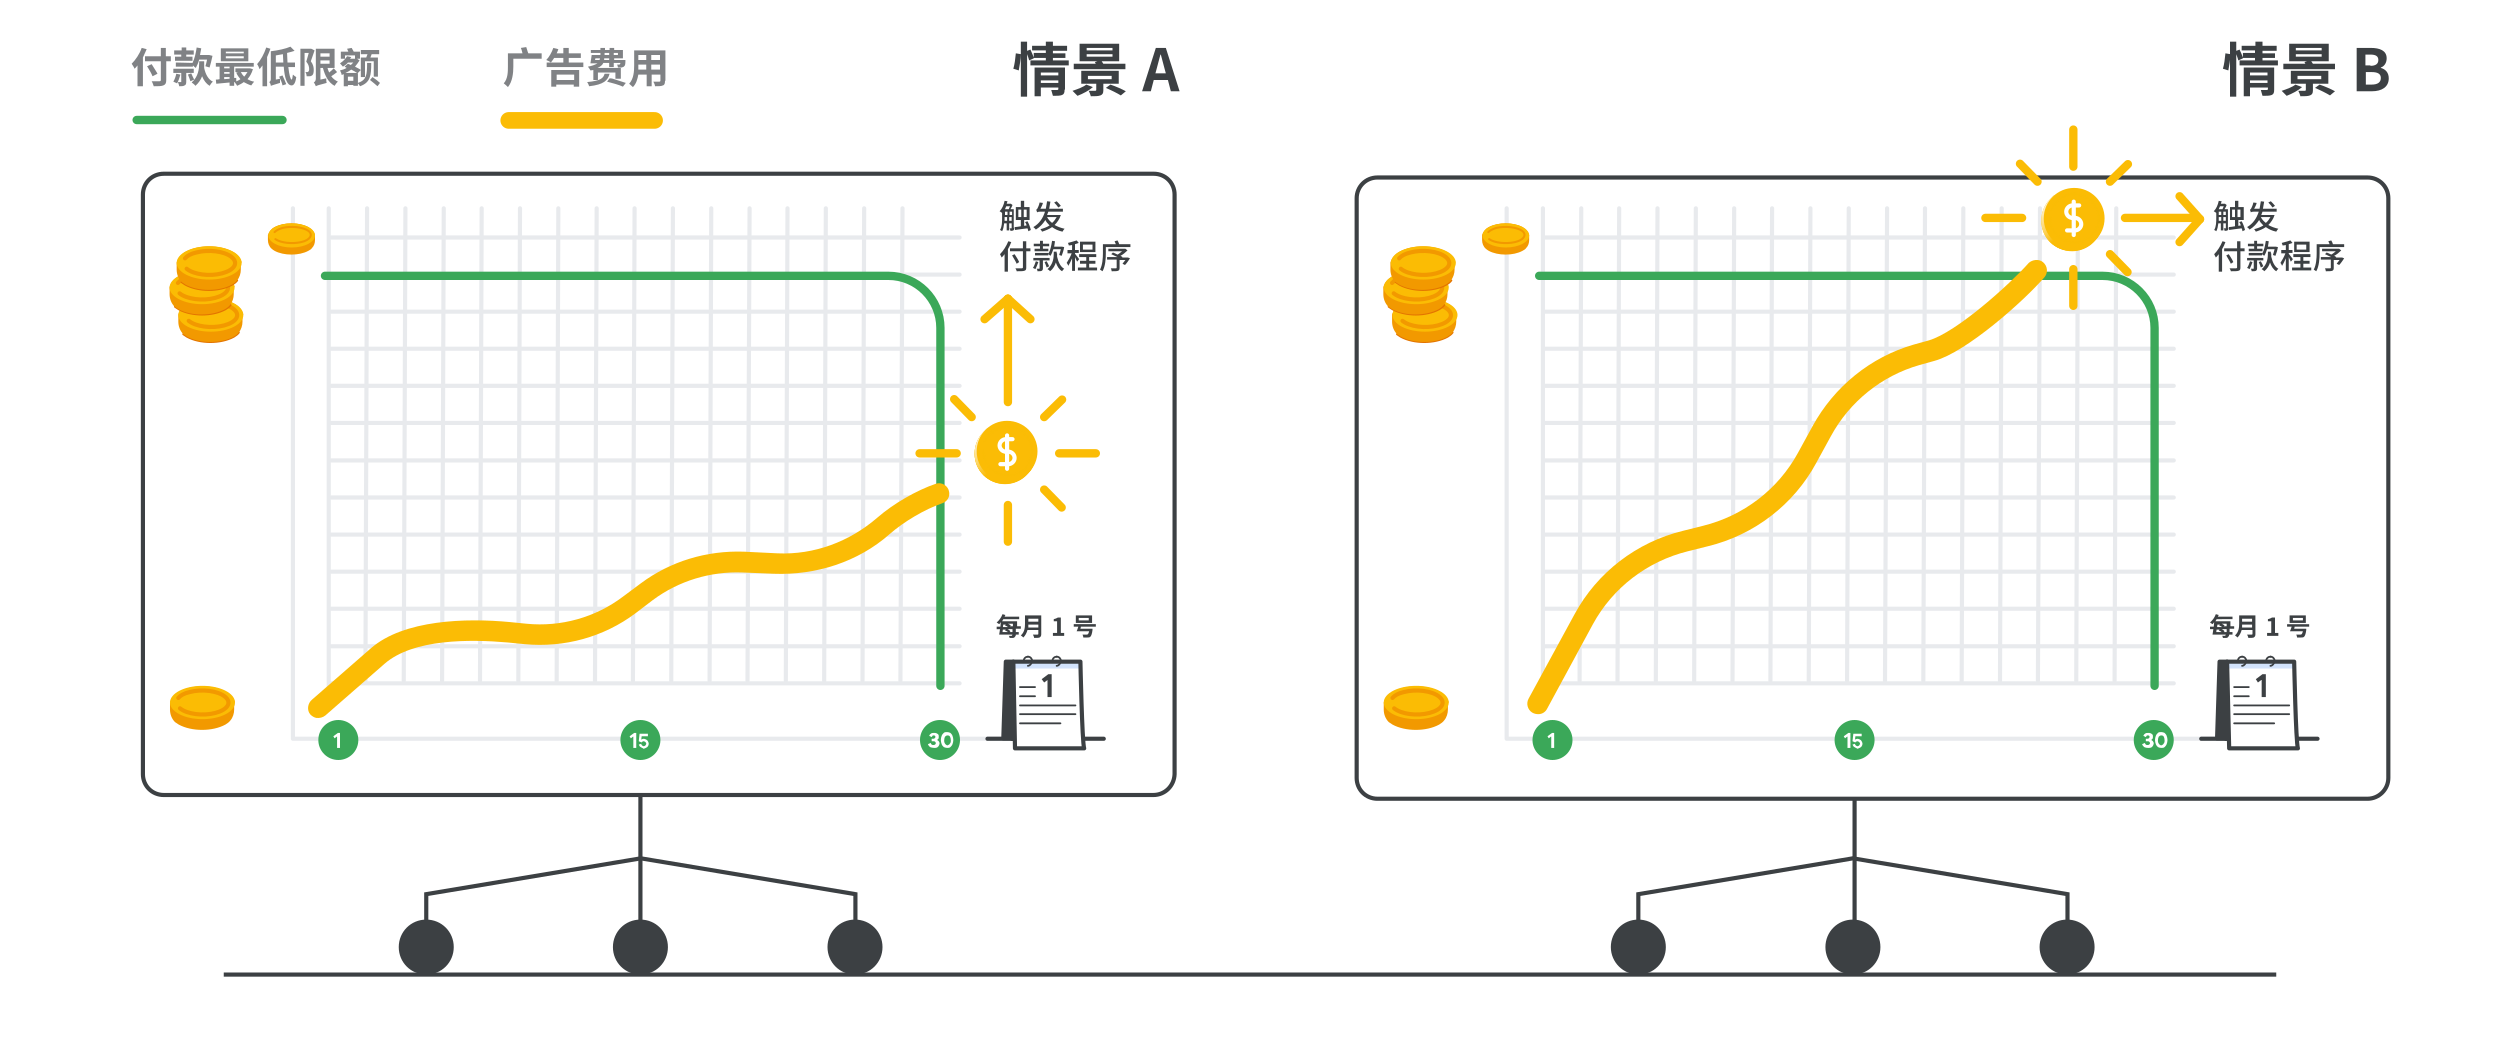 <?xml version="1.0" encoding="utf-8"?>
<!-- Generator: Adobe Illustrator 24.0.0, SVG Export Plug-In . SVG Version: 6.00 Build 0)  -->
<svg version="1.1" id="BKG" xmlns="http://www.w3.org/2000/svg" xmlns:xlink="http://www.w3.org/1999/xlink" x="0px" y="0px"
	 viewBox="0 0 600 250" style="enable-background:new 0 0 600 250;" xml:space="preserve">
<style type="text/css">
	.st0{fill:#FFFFFF;}
	.st1{display:none;}
	.st2{display:inline;fill:none;stroke:#808285;stroke-width:2;stroke-miterlimit:10;}
	.st3{fill:none;stroke:#3C4043;stroke-miterlimit:10;}
	.st4{fill:#FFFFFF;stroke:#3C4043;stroke-linecap:round;stroke-linejoin:round;stroke-miterlimit:10;}
	.st5{fill:#3C4043;stroke:#3C4043;stroke-miterlimit:10;}
	.st6{fill:#808285;}
	.st7{fill:url(#SVGID_1_);stroke:#3C4043;stroke-miterlimit:10;}
	.st8{fill:none;stroke:#E8EAED;stroke-linecap:round;stroke-linejoin:round;}
	.st9{fill:#3BA859;}
	.st10{fill:#3C4043;}
	.st11{fill:none;stroke:#3C4043;stroke-linecap:round;stroke-linejoin:round;stroke-miterlimit:10;}
	.st12{fill:#3C4043;stroke:#3C4043;stroke-linecap:round;stroke-linejoin:round;stroke-miterlimit:10;}
	.st13{fill:#FFFFFF;stroke:#3C4043;stroke-width:0.438;stroke-linecap:round;stroke-linejoin:round;stroke-miterlimit:10;}
	.st14{fill:#3C4043;stroke:#3C4043;stroke-width:0.438;stroke-linecap:round;stroke-linejoin:round;stroke-miterlimit:10;}
	.st15{fill:none;stroke:#3C4043;stroke-width:0.438;stroke-linecap:round;stroke-linejoin:round;stroke-miterlimit:10;}
	
		.st16{clip-path:url(#SVGID_3_);fill:#D2E3FC;stroke:#D2E3FC;stroke-width:0.289;stroke-linecap:round;stroke-linejoin:round;stroke-miterlimit:10;}
	
		.st17{clip-path:url(#SVGID_5_);fill:#D2E3FC;stroke:#D2E3FC;stroke-width:0.289;stroke-linecap:round;stroke-linejoin:round;stroke-miterlimit:10;}
	.st18{fill:#F29900;}
	.st19{fill:#FBBC04;}
	.st20{fill:none;stroke:#F29900;stroke-linecap:round;stroke-miterlimit:10;}
	.st21{fill:none;stroke:#E37400;stroke-width:0.5;stroke-linecap:round;stroke-miterlimit:10;}
	.st22{fill:none;stroke:#FBBC05;stroke-width:2;stroke-linecap:round;stroke-miterlimit:10;}
	.st23{fill:none;stroke:#F29900;stroke-width:0.5;stroke-linecap:round;stroke-miterlimit:10;}
	.st24{fill:none;stroke:#3BA859;stroke-width:2;stroke-linecap:round;stroke-miterlimit:10;}
	.st25{fill:#FBBC05;}
	.st26{opacity:0.78;fill:url(#SVGID_42_);}
	.st27{opacity:0.5;fill:none;stroke:#FBBC05;stroke-width:0.55;stroke-linecap:round;stroke-miterlimit:10;}
	.st28{fill:none;stroke:#FFFFFF;stroke-linecap:round;stroke-miterlimit:10;}
	.st29{opacity:0.78;fill:url(#SVGID_45_);}
	.st30{fill:none;stroke:#FBBC05;stroke-width:4;stroke-linecap:round;stroke-miterlimit:10;}
	.st31{fill:url(#SVGID_48_);stroke:#3C4043;stroke-miterlimit:10;}
	
		.st32{clip-path:url(#SVGID_50_);fill:#D2E3FC;stroke:#D2E3FC;stroke-width:0.289;stroke-linecap:round;stroke-linejoin:round;stroke-miterlimit:10;}
	
		.st33{clip-path:url(#SVGID_52_);fill:#D2E3FC;stroke:#D2E3FC;stroke-width:0.289;stroke-linecap:round;stroke-linejoin:round;stroke-miterlimit:10;}
	.st34{opacity:0.78;fill:url(#SVGID_89_);}
	.st35{opacity:0.78;fill:url(#SVGID_92_);}
	.st36{fill:url(#SVGID_95_);stroke:#3C4043;stroke-miterlimit:10;}
	
		.st37{clip-path:url(#SVGID_97_);fill:#D2E3FC;stroke:#D2E3FC;stroke-width:0.289;stroke-linecap:round;stroke-linejoin:round;stroke-miterlimit:10;}
	
		.st38{clip-path:url(#SVGID_99_);fill:#D2E3FC;stroke:#D2E3FC;stroke-width:0.289;stroke-linecap:round;stroke-linejoin:round;stroke-miterlimit:10;}
	.st39{opacity:0.78;fill:url(#SVGID_136_);}
	.st40{opacity:0.78;fill:url(#SVGID_139_);}
	.st41{fill:url(#SVGID_142_);stroke:#3C4043;stroke-miterlimit:10;}
	
		.st42{clip-path:url(#SVGID_144_);fill:#D2E3FC;stroke:#D2E3FC;stroke-width:0.289;stroke-linecap:round;stroke-linejoin:round;stroke-miterlimit:10;}
	
		.st43{clip-path:url(#SVGID_146_);fill:#D2E3FC;stroke:#D2E3FC;stroke-width:0.289;stroke-linecap:round;stroke-linejoin:round;stroke-miterlimit:10;}
	.st44{opacity:0.78;fill:url(#SVGID_183_);}
	.st45{opacity:0.78;fill:url(#SVGID_186_);}
	.st46{fill:url(#SVGID_189_);stroke:#3C4043;stroke-miterlimit:10;}
	
		.st47{clip-path:url(#SVGID_191_);fill:#D2E3FC;stroke:#D2E3FC;stroke-width:0.289;stroke-linecap:round;stroke-linejoin:round;stroke-miterlimit:10;}
	
		.st48{clip-path:url(#SVGID_193_);fill:#D2E3FC;stroke:#D2E3FC;stroke-width:0.289;stroke-linecap:round;stroke-linejoin:round;stroke-miterlimit:10;}
	.st49{opacity:0.78;fill:url(#SVGID_230_);}
	.st50{opacity:0.78;fill:url(#SVGID_233_);}
	.st51{fill:url(#SVGID_236_);stroke:#3C4043;stroke-miterlimit:10;}
	
		.st52{clip-path:url(#SVGID_238_);fill:#D2E3FC;stroke:#D2E3FC;stroke-width:0.289;stroke-linecap:round;stroke-linejoin:round;stroke-miterlimit:10;}
	
		.st53{clip-path:url(#SVGID_240_);fill:#D2E3FC;stroke:#D2E3FC;stroke-width:0.289;stroke-linecap:round;stroke-linejoin:round;stroke-miterlimit:10;}
	.st54{opacity:0.78;fill:url(#SVGID_277_);}
	.st55{opacity:0.78;fill:url(#SVGID_280_);}
	.st56{fill:url(#SVGID_283_);stroke:#3C4043;stroke-miterlimit:10;}
	
		.st57{clip-path:url(#SVGID_285_);fill:#D2E3FC;stroke:#D2E3FC;stroke-width:0.289;stroke-linecap:round;stroke-linejoin:round;stroke-miterlimit:10;}
	
		.st58{clip-path:url(#SVGID_287_);fill:#D2E3FC;stroke:#D2E3FC;stroke-width:0.289;stroke-linecap:round;stroke-linejoin:round;stroke-miterlimit:10;}
	.st59{opacity:0.78;fill:url(#SVGID_324_);}
	.st60{opacity:0.78;fill:url(#SVGID_327_);}
	.st61{fill:url(#SVGID_330_);stroke:#3C4043;stroke-miterlimit:10;}
	
		.st62{clip-path:url(#SVGID_332_);fill:#D2E3FC;stroke:#D2E3FC;stroke-width:0.289;stroke-linecap:round;stroke-linejoin:round;stroke-miterlimit:10;}
	
		.st63{clip-path:url(#SVGID_334_);fill:#D2E3FC;stroke:#D2E3FC;stroke-width:0.289;stroke-linecap:round;stroke-linejoin:round;stroke-miterlimit:10;}
	.st64{opacity:0.78;fill:url(#SVGID_371_);}
	.st65{opacity:0.78;fill:url(#SVGID_374_);}
	.st66{fill:url(#SVGID_377_);stroke:#3C4043;stroke-miterlimit:10;}
	
		.st67{clip-path:url(#SVGID_379_);fill:#D2E3FC;stroke:#D2E3FC;stroke-width:0.289;stroke-linecap:round;stroke-linejoin:round;stroke-miterlimit:10;}
	
		.st68{clip-path:url(#SVGID_381_);fill:#D2E3FC;stroke:#D2E3FC;stroke-width:0.289;stroke-linecap:round;stroke-linejoin:round;stroke-miterlimit:10;}
	.st69{opacity:0.78;fill:url(#SVGID_418_);}
	.st70{opacity:0.78;fill:url(#SVGID_421_);}
	.st71{fill:url(#SVGID_424_);stroke:#3C4043;stroke-miterlimit:10;}
	
		.st72{clip-path:url(#SVGID_426_);fill:#D2E3FC;stroke:#D2E3FC;stroke-width:0.289;stroke-linecap:round;stroke-linejoin:round;stroke-miterlimit:10;}
	
		.st73{clip-path:url(#SVGID_428_);fill:#D2E3FC;stroke:#D2E3FC;stroke-width:0.289;stroke-linecap:round;stroke-linejoin:round;stroke-miterlimit:10;}
	.st74{opacity:0.78;fill:url(#SVGID_465_);}
	.st75{opacity:0.78;fill:url(#SVGID_468_);}
	.st76{fill:url(#SVGID_471_);stroke:#3C4043;stroke-miterlimit:10;}
	
		.st77{clip-path:url(#SVGID_473_);fill:#D2E3FC;stroke:#D2E3FC;stroke-width:0.289;stroke-linecap:round;stroke-linejoin:round;stroke-miterlimit:10;}
	
		.st78{clip-path:url(#SVGID_475_);fill:#D2E3FC;stroke:#D2E3FC;stroke-width:0.289;stroke-linecap:round;stroke-linejoin:round;stroke-miterlimit:10;}
	.st79{opacity:0.78;fill:url(#SVGID_512_);}
	.st80{opacity:0.78;fill:url(#SVGID_515_);}
	.st81{fill:url(#SVGID_518_);stroke:#3C4043;stroke-miterlimit:10;}
	
		.st82{clip-path:url(#SVGID_520_);fill:#D2E3FC;stroke:#D2E3FC;stroke-width:0.289;stroke-linecap:round;stroke-linejoin:round;stroke-miterlimit:10;}
	
		.st83{clip-path:url(#SVGID_522_);fill:#D2E3FC;stroke:#D2E3FC;stroke-width:0.289;stroke-linecap:round;stroke-linejoin:round;stroke-miterlimit:10;}
	.st84{opacity:0.78;fill:url(#SVGID_559_);}
	.st85{opacity:0.78;fill:url(#SVGID_562_);}
	.st86{fill:url(#SVGID_565_);stroke:#3C4043;stroke-miterlimit:10;}
	
		.st87{clip-path:url(#SVGID_567_);fill:#D2E3FC;stroke:#D2E3FC;stroke-width:0.289;stroke-linecap:round;stroke-linejoin:round;stroke-miterlimit:10;}
	
		.st88{clip-path:url(#SVGID_569_);fill:#D2E3FC;stroke:#D2E3FC;stroke-width:0.289;stroke-linecap:round;stroke-linejoin:round;stroke-miterlimit:10;}
	.st89{opacity:0.78;fill:url(#SVGID_606_);}
	.st90{opacity:0.78;fill:url(#SVGID_609_);}
	.st91{fill:url(#SVGID_612_);stroke:#3C4043;stroke-miterlimit:10;}
	
		.st92{clip-path:url(#SVGID_614_);fill:#D2E3FC;stroke:#D2E3FC;stroke-width:0.289;stroke-linecap:round;stroke-linejoin:round;stroke-miterlimit:10;}
	
		.st93{clip-path:url(#SVGID_616_);fill:#D2E3FC;stroke:#D2E3FC;stroke-width:0.289;stroke-linecap:round;stroke-linejoin:round;stroke-miterlimit:10;}
	.st94{opacity:0.78;fill:url(#SVGID_653_);}
	.st95{opacity:0.78;fill:url(#SVGID_656_);}
	.st96{fill:url(#SVGID_659_);stroke:#3C4043;stroke-miterlimit:10;}
	
		.st97{clip-path:url(#SVGID_661_);fill:#D2E3FC;stroke:#D2E3FC;stroke-width:0.289;stroke-linecap:round;stroke-linejoin:round;stroke-miterlimit:10;}
	
		.st98{clip-path:url(#SVGID_663_);fill:#D2E3FC;stroke:#D2E3FC;stroke-width:0.289;stroke-linecap:round;stroke-linejoin:round;stroke-miterlimit:10;}
	.st99{opacity:0.78;fill:url(#SVGID_700_);}
	.st100{opacity:0.78;fill:url(#SVGID_703_);}
	.st101{fill:url(#SVGID_706_);stroke:#3C4043;stroke-miterlimit:10;}
	
		.st102{clip-path:url(#SVGID_708_);fill:#D2E3FC;stroke:#D2E3FC;stroke-width:0.289;stroke-linecap:round;stroke-linejoin:round;stroke-miterlimit:10;}
	
		.st103{clip-path:url(#SVGID_710_);fill:#D2E3FC;stroke:#D2E3FC;stroke-width:0.289;stroke-linecap:round;stroke-linejoin:round;stroke-miterlimit:10;}
	.st104{opacity:0.78;fill:url(#SVGID_747_);}
	.st105{opacity:0.78;fill:url(#SVGID_750_);}
	.st106{fill:url(#SVGID_753_);stroke:#3C4043;stroke-miterlimit:10;}
	
		.st107{clip-path:url(#SVGID_755_);fill:#D2E3FC;stroke:#D2E3FC;stroke-width:0.289;stroke-linecap:round;stroke-linejoin:round;stroke-miterlimit:10;}
	
		.st108{clip-path:url(#SVGID_757_);fill:#D2E3FC;stroke:#D2E3FC;stroke-width:0.289;stroke-linecap:round;stroke-linejoin:round;stroke-miterlimit:10;}
	.st109{opacity:0.78;fill:url(#SVGID_794_);}
	.st110{opacity:0.78;fill:url(#SVGID_797_);}
	.st111{fill:url(#SVGID_800_);stroke:#3C4043;stroke-miterlimit:10;}
	
		.st112{clip-path:url(#SVGID_802_);fill:#D2E3FC;stroke:#D2E3FC;stroke-width:0.289;stroke-linecap:round;stroke-linejoin:round;stroke-miterlimit:10;}
	
		.st113{clip-path:url(#SVGID_804_);fill:#D2E3FC;stroke:#D2E3FC;stroke-width:0.289;stroke-linecap:round;stroke-linejoin:round;stroke-miterlimit:10;}
	.st114{opacity:0.78;fill:url(#SVGID_841_);}
	.st115{opacity:0.78;fill:url(#SVGID_844_);}
	.st116{fill:url(#SVGID_847_);stroke:#3C4043;stroke-miterlimit:10;}
	
		.st117{clip-path:url(#SVGID_849_);fill:#D2E3FC;stroke:#D2E3FC;stroke-width:0.289;stroke-linecap:round;stroke-linejoin:round;stroke-miterlimit:10;}
	
		.st118{clip-path:url(#SVGID_851_);fill:#D2E3FC;stroke:#D2E3FC;stroke-width:0.289;stroke-linecap:round;stroke-linejoin:round;stroke-miterlimit:10;}
	.st119{opacity:0.78;fill:url(#SVGID_888_);}
	.st120{opacity:0.78;fill:url(#SVGID_891_);}
	.st121{fill:url(#SVGID_894_);stroke:#3C4043;stroke-miterlimit:10;}
	
		.st122{clip-path:url(#SVGID_896_);fill:#D2E3FC;stroke:#D2E3FC;stroke-width:0.289;stroke-linecap:round;stroke-linejoin:round;stroke-miterlimit:10;}
	
		.st123{clip-path:url(#SVGID_898_);fill:#D2E3FC;stroke:#D2E3FC;stroke-width:0.289;stroke-linecap:round;stroke-linejoin:round;stroke-miterlimit:10;}
	.st124{opacity:0.78;fill:url(#SVGID_935_);}
	.st125{opacity:0.78;fill:url(#SVGID_938_);}
	.st126{fill:url(#SVGID_941_);stroke:#3C4043;stroke-miterlimit:10;}
	
		.st127{clip-path:url(#SVGID_943_);fill:#D2E3FC;stroke:#D2E3FC;stroke-width:0.289;stroke-linecap:round;stroke-linejoin:round;stroke-miterlimit:10;}
	
		.st128{clip-path:url(#SVGID_945_);fill:#D2E3FC;stroke:#D2E3FC;stroke-width:0.289;stroke-linecap:round;stroke-linejoin:round;stroke-miterlimit:10;}
	.st129{opacity:0.78;fill:url(#SVGID_982_);}
	.st130{opacity:0.78;fill:url(#SVGID_985_);}
	.st131{fill:url(#SVGID_988_);stroke:#3C4043;stroke-miterlimit:10;}
	
		.st132{clip-path:url(#SVGID_990_);fill:#D2E3FC;stroke:#D2E3FC;stroke-width:0.289;stroke-linecap:round;stroke-linejoin:round;stroke-miterlimit:10;}
	
		.st133{clip-path:url(#SVGID_992_);fill:#D2E3FC;stroke:#D2E3FC;stroke-width:0.289;stroke-linecap:round;stroke-linejoin:round;stroke-miterlimit:10;}
	.st134{opacity:0.78;fill:url(#SVGID_1029_);}
	.st135{opacity:0.78;fill:url(#SVGID_1032_);}
	.st136{fill:url(#SVGID_1035_);stroke:#3C4043;stroke-miterlimit:10;}
	
		.st137{clip-path:url(#SVGID_1037_);fill:#D2E3FC;stroke:#D2E3FC;stroke-width:0.289;stroke-linecap:round;stroke-linejoin:round;stroke-miterlimit:10;}
	
		.st138{clip-path:url(#SVGID_1039_);fill:#D2E3FC;stroke:#D2E3FC;stroke-width:0.289;stroke-linecap:round;stroke-linejoin:round;stroke-miterlimit:10;}
	.st139{opacity:0.78;fill:url(#SVGID_1076_);}
	.st140{opacity:0.78;fill:url(#SVGID_1079_);}
	.st141{fill:url(#SVGID_1082_);stroke:#3C4043;stroke-miterlimit:10;}
	
		.st142{clip-path:url(#SVGID_1084_);fill:#D2E3FC;stroke:#D2E3FC;stroke-width:0.289;stroke-linecap:round;stroke-linejoin:round;stroke-miterlimit:10;}
	
		.st143{clip-path:url(#SVGID_1086_);fill:#D2E3FC;stroke:#D2E3FC;stroke-width:0.289;stroke-linecap:round;stroke-linejoin:round;stroke-miterlimit:10;}
	.st144{opacity:0.78;fill:url(#SVGID_1123_);}
	.st145{opacity:0.78;fill:url(#SVGID_1126_);}
	.st146{fill:url(#SVGID_1129_);stroke:#3C4043;stroke-miterlimit:10;}
	
		.st147{clip-path:url(#SVGID_1131_);fill:#D2E3FC;stroke:#D2E3FC;stroke-width:0.289;stroke-linecap:round;stroke-linejoin:round;stroke-miterlimit:10;}
	
		.st148{clip-path:url(#SVGID_1133_);fill:#D2E3FC;stroke:#D2E3FC;stroke-width:0.289;stroke-linecap:round;stroke-linejoin:round;stroke-miterlimit:10;}
	.st149{opacity:0.78;fill:url(#SVGID_1170_);}
	.st150{opacity:0.78;fill:url(#SVGID_1173_);}
	.st151{fill:url(#SVGID_1176_);stroke:#3C4043;stroke-miterlimit:10;}
	
		.st152{clip-path:url(#SVGID_1178_);fill:#D2E3FC;stroke:#D2E3FC;stroke-width:0.289;stroke-linecap:round;stroke-linejoin:round;stroke-miterlimit:10;}
	
		.st153{clip-path:url(#SVGID_1180_);fill:#D2E3FC;stroke:#D2E3FC;stroke-width:0.289;stroke-linecap:round;stroke-linejoin:round;stroke-miterlimit:10;}
	.st154{opacity:0.78;fill:url(#SVGID_1217_);}
	.st155{opacity:0.78;fill:url(#SVGID_1220_);}
	.st156{fill:url(#SVGID_1223_);stroke:#3C4043;stroke-miterlimit:10;}
	
		.st157{clip-path:url(#SVGID_1225_);fill:#D2E3FC;stroke:#D2E3FC;stroke-width:0.289;stroke-linecap:round;stroke-linejoin:round;stroke-miterlimit:10;}
	
		.st158{clip-path:url(#SVGID_1227_);fill:#D2E3FC;stroke:#D2E3FC;stroke-width:0.289;stroke-linecap:round;stroke-linejoin:round;stroke-miterlimit:10;}
	.st159{opacity:0.78;fill:url(#SVGID_1264_);}
	.st160{opacity:0.78;fill:url(#SVGID_1267_);}
	.st161{fill:url(#SVGID_1270_);stroke:#3C4043;stroke-miterlimit:10;}
	
		.st162{clip-path:url(#SVGID_1272_);fill:#D2E3FC;stroke:#D2E3FC;stroke-width:0.289;stroke-linecap:round;stroke-linejoin:round;stroke-miterlimit:10;}
	
		.st163{clip-path:url(#SVGID_1274_);fill:#D2E3FC;stroke:#D2E3FC;stroke-width:0.289;stroke-linecap:round;stroke-linejoin:round;stroke-miterlimit:10;}
	.st164{opacity:0.78;fill:url(#SVGID_1311_);}
	.st165{opacity:0.78;fill:url(#SVGID_1314_);}
	.st166{fill:url(#SVGID_1317_);stroke:#3C4043;stroke-miterlimit:10;}
	
		.st167{clip-path:url(#SVGID_1319_);fill:#D2E3FC;stroke:#D2E3FC;stroke-width:0.289;stroke-linecap:round;stroke-linejoin:round;stroke-miterlimit:10;}
	
		.st168{clip-path:url(#SVGID_1321_);fill:#D2E3FC;stroke:#D2E3FC;stroke-width:0.289;stroke-linecap:round;stroke-linejoin:round;stroke-miterlimit:10;}
	.st169{opacity:0.78;fill:url(#SVGID_1358_);}
	.st170{opacity:0.78;fill:url(#SVGID_1361_);}
	.st171{fill:url(#SVGID_1364_);stroke:#3C4043;stroke-miterlimit:10;}
	
		.st172{clip-path:url(#SVGID_1366_);fill:#D2E3FC;stroke:#D2E3FC;stroke-width:0.289;stroke-linecap:round;stroke-linejoin:round;stroke-miterlimit:10;}
	
		.st173{clip-path:url(#SVGID_1368_);fill:#D2E3FC;stroke:#D2E3FC;stroke-width:0.289;stroke-linecap:round;stroke-linejoin:round;stroke-miterlimit:10;}
	.st174{opacity:0.78;fill:url(#SVGID_1405_);}
	.st175{opacity:0.78;fill:url(#SVGID_1408_);}
	.st176{fill:url(#SVGID_1411_);stroke:#3C4043;stroke-miterlimit:10;}
	
		.st177{clip-path:url(#SVGID_1413_);fill:#D2E3FC;stroke:#D2E3FC;stroke-width:0.289;stroke-linecap:round;stroke-linejoin:round;stroke-miterlimit:10;}
	
		.st178{clip-path:url(#SVGID_1415_);fill:#D2E3FC;stroke:#D2E3FC;stroke-width:0.289;stroke-linecap:round;stroke-linejoin:round;stroke-miterlimit:10;}
	.st179{opacity:0.78;fill:url(#SVGID_1452_);}
	.st180{opacity:0.78;fill:url(#SVGID_1455_);}
	.st181{fill:url(#SVGID_1458_);stroke:#3C4043;stroke-miterlimit:10;}
	
		.st182{clip-path:url(#SVGID_1460_);fill:#D2E3FC;stroke:#D2E3FC;stroke-width:0.289;stroke-linecap:round;stroke-linejoin:round;stroke-miterlimit:10;}
	
		.st183{clip-path:url(#SVGID_1462_);fill:#D2E3FC;stroke:#D2E3FC;stroke-width:0.289;stroke-linecap:round;stroke-linejoin:round;stroke-miterlimit:10;}
	.st184{opacity:0.78;fill:url(#SVGID_1499_);}
	.st185{opacity:0.78;fill:url(#SVGID_1502_);}
	.st186{fill:url(#SVGID_1505_);stroke:#3C4043;stroke-miterlimit:10;}
	
		.st187{clip-path:url(#SVGID_1507_);fill:#D2E3FC;stroke:#D2E3FC;stroke-width:0.289;stroke-linecap:round;stroke-linejoin:round;stroke-miterlimit:10;}
	
		.st188{clip-path:url(#SVGID_1509_);fill:#D2E3FC;stroke:#D2E3FC;stroke-width:0.289;stroke-linecap:round;stroke-linejoin:round;stroke-miterlimit:10;}
	.st189{opacity:0.78;fill:url(#SVGID_1546_);}
	.st190{opacity:0.78;fill:url(#SVGID_1549_);}
	.st191{fill:url(#SVGID_1552_);stroke:#3C4043;stroke-miterlimit:10;}
	
		.st192{clip-path:url(#SVGID_1554_);fill:#D2E3FC;stroke:#D2E3FC;stroke-width:0.289;stroke-linecap:round;stroke-linejoin:round;stroke-miterlimit:10;}
	
		.st193{clip-path:url(#SVGID_1556_);fill:#D2E3FC;stroke:#D2E3FC;stroke-width:0.289;stroke-linecap:round;stroke-linejoin:round;stroke-miterlimit:10;}
	.st194{opacity:0.78;fill:url(#SVGID_1593_);}
	.st195{opacity:0.78;fill:url(#SVGID_1596_);}
	.st196{fill:url(#SVGID_1599_);stroke:#3C4043;stroke-miterlimit:10;}
	
		.st197{clip-path:url(#SVGID_1601_);fill:#D2E3FC;stroke:#D2E3FC;stroke-width:0.289;stroke-linecap:round;stroke-linejoin:round;stroke-miterlimit:10;}
	
		.st198{clip-path:url(#SVGID_1603_);fill:#D2E3FC;stroke:#D2E3FC;stroke-width:0.289;stroke-linecap:round;stroke-linejoin:round;stroke-miterlimit:10;}
	.st199{opacity:0.78;fill:url(#SVGID_1640_);}
	.st200{opacity:0.78;fill:url(#SVGID_1643_);}
	.st201{fill:url(#SVGID_1646_);stroke:#3C4043;stroke-miterlimit:10;}
	
		.st202{clip-path:url(#SVGID_1648_);fill:#D2E3FC;stroke:#D2E3FC;stroke-width:0.289;stroke-linecap:round;stroke-linejoin:round;stroke-miterlimit:10;}
	
		.st203{clip-path:url(#SVGID_1650_);fill:#D2E3FC;stroke:#D2E3FC;stroke-width:0.289;stroke-linecap:round;stroke-linejoin:round;stroke-miterlimit:10;}
	.st204{opacity:0.78;fill:url(#SVGID_1687_);}
	.st205{opacity:0.78;fill:url(#SVGID_1690_);}
	.st206{fill:url(#SVGID_1693_);stroke:#3C4043;stroke-miterlimit:10;}
	
		.st207{clip-path:url(#SVGID_1695_);fill:#D2E3FC;stroke:#D2E3FC;stroke-width:0.289;stroke-linecap:round;stroke-linejoin:round;stroke-miterlimit:10;}
	
		.st208{clip-path:url(#SVGID_1697_);fill:#D2E3FC;stroke:#D2E3FC;stroke-width:0.289;stroke-linecap:round;stroke-linejoin:round;stroke-miterlimit:10;}
	.st209{opacity:0.78;fill:url(#SVGID_1734_);}
	.st210{opacity:0.78;fill:url(#SVGID_1737_);}
	.st211{fill:url(#SVGID_1740_);stroke:#3C4043;stroke-miterlimit:10;}
	
		.st212{clip-path:url(#SVGID_1742_);fill:#D2E3FC;stroke:#D2E3FC;stroke-width:0.289;stroke-linecap:round;stroke-linejoin:round;stroke-miterlimit:10;}
	
		.st213{clip-path:url(#SVGID_1744_);fill:#D2E3FC;stroke:#D2E3FC;stroke-width:0.289;stroke-linecap:round;stroke-linejoin:round;stroke-miterlimit:10;}
	.st214{opacity:0.78;fill:url(#SVGID_1781_);}
	.st215{opacity:0.78;fill:url(#SVGID_1784_);}
	.st216{fill:url(#SVGID_1787_);stroke:#3C4043;stroke-miterlimit:10;}
	
		.st217{clip-path:url(#SVGID_1789_);fill:#D2E3FC;stroke:#D2E3FC;stroke-width:0.289;stroke-linecap:round;stroke-linejoin:round;stroke-miterlimit:10;}
	
		.st218{clip-path:url(#SVGID_1791_);fill:#D2E3FC;stroke:#D2E3FC;stroke-width:0.289;stroke-linecap:round;stroke-linejoin:round;stroke-miterlimit:10;}
	.st219{opacity:0.78;fill:url(#SVGID_1828_);}
	.st220{opacity:0.78;fill:url(#SVGID_1831_);}
	.st221{fill:url(#SVGID_1834_);stroke:#3C4043;stroke-miterlimit:10;}
	
		.st222{clip-path:url(#SVGID_1836_);fill:#D2E3FC;stroke:#D2E3FC;stroke-width:0.289;stroke-linecap:round;stroke-linejoin:round;stroke-miterlimit:10;}
	
		.st223{clip-path:url(#SVGID_1838_);fill:#D2E3FC;stroke:#D2E3FC;stroke-width:0.289;stroke-linecap:round;stroke-linejoin:round;stroke-miterlimit:10;}
	.st224{opacity:0.78;fill:url(#SVGID_1875_);}
	.st225{opacity:0.78;fill:url(#SVGID_1878_);}
	.st226{fill:url(#SVGID_1881_);stroke:#3C4043;stroke-miterlimit:10;}
	
		.st227{clip-path:url(#SVGID_1883_);fill:#D2E3FC;stroke:#D2E3FC;stroke-width:0.289;stroke-linecap:round;stroke-linejoin:round;stroke-miterlimit:10;}
	
		.st228{clip-path:url(#SVGID_1885_);fill:#D2E3FC;stroke:#D2E3FC;stroke-width:0.289;stroke-linecap:round;stroke-linejoin:round;stroke-miterlimit:10;}
	.st229{opacity:0.78;fill:url(#SVGID_1922_);}
	.st230{opacity:0.78;fill:url(#SVGID_1925_);}
	.st231{fill:url(#SVGID_1928_);stroke:#3C4043;stroke-miterlimit:10;}
	
		.st232{clip-path:url(#SVGID_1930_);fill:#D2E3FC;stroke:#D2E3FC;stroke-width:0.289;stroke-linecap:round;stroke-linejoin:round;stroke-miterlimit:10;}
	
		.st233{clip-path:url(#SVGID_1932_);fill:#D2E3FC;stroke:#D2E3FC;stroke-width:0.289;stroke-linecap:round;stroke-linejoin:round;stroke-miterlimit:10;}
	.st234{opacity:0.78;fill:url(#SVGID_1969_);}
	.st235{opacity:0.78;fill:url(#SVGID_1972_);}
	.st236{fill:url(#SVGID_1975_);stroke:#3C4043;stroke-miterlimit:10;}
	
		.st237{clip-path:url(#SVGID_1977_);fill:#D2E3FC;stroke:#D2E3FC;stroke-width:0.289;stroke-linecap:round;stroke-linejoin:round;stroke-miterlimit:10;}
	
		.st238{clip-path:url(#SVGID_1979_);fill:#D2E3FC;stroke:#D2E3FC;stroke-width:0.289;stroke-linecap:round;stroke-linejoin:round;stroke-miterlimit:10;}
	.st239{opacity:0.78;fill:url(#SVGID_2016_);}
	.st240{opacity:0.78;fill:url(#SVGID_2019_);}
	.st241{fill:url(#SVGID_2022_);stroke:#3C4043;stroke-miterlimit:10;}
	
		.st242{clip-path:url(#SVGID_2024_);fill:#D2E3FC;stroke:#D2E3FC;stroke-width:0.289;stroke-linecap:round;stroke-linejoin:round;stroke-miterlimit:10;}
	
		.st243{clip-path:url(#SVGID_2026_);fill:#D2E3FC;stroke:#D2E3FC;stroke-width:0.289;stroke-linecap:round;stroke-linejoin:round;stroke-miterlimit:10;}
	.st244{opacity:0.78;fill:url(#SVGID_2063_);}
	.st245{opacity:0.78;fill:url(#SVGID_2066_);}
	.st246{fill:url(#SVGID_2069_);stroke:#3C4043;stroke-miterlimit:10;}
	
		.st247{clip-path:url(#SVGID_2071_);fill:#D2E3FC;stroke:#D2E3FC;stroke-width:0.289;stroke-linecap:round;stroke-linejoin:round;stroke-miterlimit:10;}
	
		.st248{clip-path:url(#SVGID_2073_);fill:#D2E3FC;stroke:#D2E3FC;stroke-width:0.289;stroke-linecap:round;stroke-linejoin:round;stroke-miterlimit:10;}
	.st249{opacity:0.78;fill:url(#SVGID_2110_);}
	.st250{opacity:0.78;fill:url(#SVGID_2113_);}
</style>
<rect x="-3.2" y="-3.6" class="st0" width="606.5" height="257.2"/>
<path class="st3" d="M153.7,152.5v68.7"/>
<path class="st4" d="M276.8,190.8H39.3c-2.8,0-5-2.2-5-5V46.7c0-2.8,2.2-5,5-5h237.6c2.8,0,5,2.2,5,5v139.1
	C281.8,188.6,279.6,190.8,276.8,190.8z"/>
<path class="st5" d="M153.7,233.4c3.4,0,6.1-2.7,6.1-6.1s-2.7-6.1-6.1-6.1c-3.4,0-6.1,2.7-6.1,6.1S150.3,233.4,153.7,233.4z"/>
<path class="st5" d="M205.2,233.4c3.4,0,6.1-2.7,6.1-6.1s-2.7-6.1-6.1-6.1c-3.4,0-6.1,2.7-6.1,6.1S201.8,233.4,205.2,233.4z"/>
<path class="st5" d="M102.3,233.4c3.4,0,6.1-2.7,6.1-6.1s-2.7-6.1-6.1-6.1c-3.4,0-6.1,2.7-6.1,6.1S98.9,233.4,102.3,233.4z"/>
<path class="st3" d="M102.3,221.2v-6.6l51.5-8.6l51.5,8.6v6.6"/>
<path class="st5" d="M444.7,233.4c3.4,0,6.1-2.7,6.1-6.1s-2.7-6.1-6.1-6.1c-3.4,0-6.1,2.7-6.1,6.1S441.3,233.4,444.7,233.4z"/>
<path class="st5" d="M496.1,233.4c3.4,0,6.1-2.7,6.1-6.1s-2.7-6.1-6.1-6.1c-3.4,0-6.1,2.7-6.1,6.1S492.8,233.4,496.1,233.4z"/>
<path class="st5" d="M393.2,233.4c3.4,0,6.1-2.7,6.1-6.1s-2.7-6.1-6.1-6.1c-3.4,0-6.1,2.7-6.1,6.1S389.9,233.4,393.2,233.4z"/>
<path class="st3" d="M393.2,221.2v-6.6l51.5-8.6l51.5,8.6v6.6"/>
<linearGradient id="SVGID_1_" gradientUnits="userSpaceOnUse" x1="53.675" y1="233.891" x2="546.325" y2="233.891">
	<stop  offset="0" style="stop-color:#FFFFFF"/>
	<stop  offset="0.5" style="stop-color:#808285"/>
	<stop  offset="1" style="stop-color:#FFFFFF"/>
</linearGradient>
<line class="st7" x1="53.7" y1="233.9" x2="546.3" y2="233.9"/>
<polyline class="st8" points="70.3,50 70.3,177.3 243,177.3 "/>
<line class="st8" x1="78.9" y1="50" x2="78.9" y2="168.4"/>
<line class="st8" x1="88.1" y1="50" x2="87.7" y2="163.4"/>
<line class="st8" x1="97.3" y1="50" x2="96.9" y2="163.4"/>
<line class="st8" x1="106.5" y1="50" x2="106.1" y2="163.4"/>
<line class="st8" x1="115.6" y1="50" x2="115.2" y2="163.4"/>
<line class="st8" x1="124.8" y1="50" x2="124.4" y2="163.4"/>
<line class="st8" x1="134" y1="50" x2="133.6" y2="163.4"/>
<line class="st8" x1="143.2" y1="50" x2="142.8" y2="163.4"/>
<line class="st8" x1="152.3" y1="50" x2="151.9" y2="163.4"/>
<line class="st8" x1="161.5" y1="50" x2="161.1" y2="163.4"/>
<line class="st8" x1="170.7" y1="50" x2="170.3" y2="163.4"/>
<line class="st8" x1="179.9" y1="50" x2="179.4" y2="163.4"/>
<line class="st8" x1="189" y1="50" x2="188.6" y2="163.4"/>
<line class="st8" x1="198.2" y1="50" x2="197.8" y2="163.4"/>
<line class="st8" x1="207.4" y1="50" x2="207" y2="163.4"/>
<line class="st8" x1="216.6" y1="50" x2="216.1" y2="163.4"/>
<line class="st8" x1="79.5" y1="57" x2="230.3" y2="57"/>
<line class="st8" x1="79.5" y1="65.9" x2="230.3" y2="65.9"/>
<line class="st8" x1="79.5" y1="74.8" x2="230.3" y2="74.8"/>
<line class="st8" x1="79.5" y1="83.7" x2="230.3" y2="83.7"/>
<line class="st8" x1="79.5" y1="92.6" x2="230.3" y2="92.6"/>
<line class="st8" x1="79.5" y1="101.5" x2="230.3" y2="101.5"/>
<line class="st8" x1="79.5" y1="110.5" x2="230.3" y2="110.5"/>
<line class="st8" x1="79.5" y1="119.4" x2="230.3" y2="119.4"/>
<line class="st8" x1="79.5" y1="128.3" x2="230.3" y2="128.3"/>
<line class="st8" x1="79.5" y1="137.2" x2="230.3" y2="137.2"/>
<line class="st8" x1="79.5" y1="146.1" x2="230.3" y2="146.1"/>
<line class="st8" x1="79.5" y1="155.1" x2="230.3" y2="155.1"/>
<line class="st8" x1="79.5" y1="164" x2="230.3" y2="164"/>
<path class="st3" d="M445.1,152.5v68.7"/>
<path class="st4" d="M568.2,191.7H330.6c-2.8,0-5-2.2-5-5V47.6c0-2.8,2.2-5,5-5h237.6c2.8,0,5,2.2,5,5v139.1
	C573.2,189.5,570.9,191.7,568.2,191.7z"/>
<polyline class="st8" points="361.6,50 361.6,177.3 534.3,177.3 "/>
<line class="st8" x1="370.3" y1="50" x2="370.3" y2="168.4"/>
<line class="st8" x1="379.5" y1="50" x2="379.1" y2="163.4"/>
<line class="st8" x1="388.6" y1="50" x2="388.2" y2="163.4"/>
<line class="st8" x1="397.8" y1="50" x2="397.4" y2="163.4"/>
<line class="st8" x1="407" y1="50" x2="406.6" y2="163.4"/>
<line class="st8" x1="416.2" y1="50" x2="415.8" y2="163.4"/>
<line class="st8" x1="425.3" y1="50" x2="424.9" y2="163.4"/>
<line class="st8" x1="434.5" y1="50" x2="434.1" y2="163.4"/>
<line class="st8" x1="443.7" y1="50" x2="443.3" y2="163.4"/>
<line class="st8" x1="452.9" y1="50" x2="452.4" y2="163.4"/>
<line class="st8" x1="462" y1="50" x2="461.6" y2="163.4"/>
<line class="st8" x1="471.2" y1="50" x2="470.8" y2="163.4"/>
<line class="st8" x1="480.4" y1="50" x2="480" y2="163.4"/>
<line class="st8" x1="489.6" y1="50" x2="489.1" y2="163.4"/>
<line class="st8" x1="498.7" y1="50" x2="498.3" y2="163.4"/>
<line class="st8" x1="507.9" y1="50" x2="507.5" y2="163.4"/>
<line class="st8" x1="370.9" y1="57" x2="521.7" y2="57"/>
<line class="st8" x1="370.9" y1="65.9" x2="521.7" y2="65.9"/>
<line class="st8" x1="370.9" y1="74.8" x2="521.7" y2="74.8"/>
<line class="st8" x1="370.9" y1="83.7" x2="521.7" y2="83.7"/>
<line class="st8" x1="370.9" y1="92.6" x2="521.7" y2="92.6"/>
<line class="st8" x1="370.9" y1="101.5" x2="521.7" y2="101.5"/>
<line class="st8" x1="370.9" y1="110.5" x2="521.7" y2="110.5"/>
<line class="st8" x1="370.9" y1="119.4" x2="521.7" y2="119.4"/>
<line class="st8" x1="370.9" y1="128.3" x2="521.7" y2="128.3"/>
<line class="st8" x1="370.9" y1="137.2" x2="521.7" y2="137.2"/>
<line class="st8" x1="370.9" y1="146.1" x2="521.7" y2="146.1"/>
<line class="st8" x1="370.9" y1="155.1" x2="521.7" y2="155.1"/>
<line class="st8" x1="370.9" y1="164" x2="521.7" y2="164"/>
<circle class="st9" cx="153.7" cy="177.6" r="4.8"/>
<circle class="st9" cx="225.6" cy="177.6" r="4.8"/>
<g>
	<path class="st0" d="M151.9,176.8l-0.5,0.4l-0.3-0.5l1.1-0.8h0.5v3.6h-0.7V176.8z"/>
	<path class="st0" d="M154.1,179.5c-0.2-0.1-0.3-0.2-0.5-0.3c-0.1-0.1-0.2-0.3-0.3-0.5l0.6-0.2c0,0.2,0.1,0.3,0.2,0.4
		c0.1,0.1,0.3,0.2,0.4,0.2s0.3-0.1,0.4-0.2c0.1-0.1,0.2-0.3,0.2-0.4c0-0.2-0.1-0.3-0.2-0.4c-0.1-0.1-0.3-0.2-0.4-0.2
		c-0.1,0-0.2,0-0.3,0.1c-0.1,0-0.2,0.1-0.2,0.2l-0.7-0.3l0.2-1.8h2v0.6h-1.5l-0.1,0.8l0,0c0.2-0.1,0.4-0.2,0.6-0.2
		c0.2,0,0.4,0.1,0.6,0.2c0.2,0.1,0.3,0.2,0.4,0.4c0.1,0.2,0.2,0.4,0.2,0.6c0,0.2-0.1,0.5-0.2,0.6c-0.1,0.2-0.3,0.3-0.5,0.4
		c-0.2,0.1-0.4,0.2-0.7,0.2C154.5,179.6,154.3,179.6,154.1,179.5z"/>
</g>
<g>
	<path class="st0" d="M223.2,179.3c-0.2-0.2-0.4-0.4-0.5-0.7l0.7-0.3c0,0.2,0.1,0.3,0.2,0.4s0.2,0.1,0.4,0.1c0.2,0,0.3,0,0.4-0.1
		c0.1-0.1,0.2-0.2,0.2-0.3c0-0.2-0.1-0.3-0.2-0.4s-0.3-0.1-0.5-0.1h-0.3v-0.6h0.3c0.2,0,0.3,0,0.4-0.1c0.1-0.1,0.2-0.2,0.2-0.3
		c0-0.1,0-0.2-0.1-0.3c-0.1-0.1-0.2-0.1-0.3-0.1c-0.1,0-0.3,0-0.3,0.1c-0.1,0.1-0.1,0.2-0.2,0.3l-0.6-0.3c0.1-0.2,0.2-0.4,0.4-0.5
		c0.2-0.2,0.4-0.2,0.8-0.2c0.2,0,0.4,0,0.6,0.1c0.2,0.1,0.3,0.2,0.4,0.3c0.1,0.1,0.1,0.3,0.1,0.5c0,0.2,0,0.4-0.1,0.5
		c-0.1,0.1-0.2,0.2-0.3,0.3v0c0.2,0.1,0.3,0.2,0.4,0.3c0.1,0.2,0.2,0.3,0.2,0.5c0,0.2-0.1,0.4-0.2,0.6c-0.1,0.2-0.3,0.3-0.4,0.4
		c-0.2,0.1-0.4,0.1-0.7,0.1C223.8,179.5,223.5,179.4,223.2,179.3z"/>
	<path class="st0" d="M226.5,179.3c-0.2-0.2-0.4-0.4-0.5-0.7s-0.2-0.6-0.2-1s0.1-0.7,0.2-1s0.3-0.5,0.5-0.7c0.2-0.2,0.5-0.2,0.8-0.2
		c0.3,0,0.6,0.1,0.8,0.2c0.2,0.2,0.4,0.4,0.5,0.7s0.2,0.6,0.2,1s-0.1,0.7-0.2,1s-0.3,0.5-0.5,0.7c-0.2,0.2-0.5,0.2-0.8,0.2
		C227,179.5,226.8,179.4,226.5,179.3z M227.8,178.7c0.1-0.1,0.2-0.3,0.3-0.4c0.1-0.2,0.1-0.4,0.1-0.6c0-0.4-0.1-0.7-0.2-0.9
		s-0.3-0.3-0.6-0.3c-0.2,0-0.4,0.1-0.6,0.3c-0.1,0.2-0.2,0.5-0.2,0.9c0,0.2,0,0.4,0.1,0.6s0.2,0.3,0.3,0.4c0.1,0.1,0.3,0.2,0.4,0.2
		C227.5,178.8,227.6,178.8,227.8,178.7z"/>
</g>
<circle class="st9" cx="445.1" cy="177.6" r="4.8"/>
<circle class="st9" cx="516.9" cy="177.6" r="4.8"/>
<g>
	<path class="st0" d="M443.3,176.8l-0.5,0.4l-0.3-0.5l1.1-0.8h0.5v3.6h-0.7V176.8z"/>
	<path class="st0" d="M445.4,179.5c-0.2-0.1-0.3-0.2-0.5-0.3c-0.1-0.1-0.2-0.3-0.3-0.5l0.6-0.2c0,0.2,0.1,0.3,0.2,0.4
		c0.1,0.1,0.3,0.2,0.4,0.2s0.3-0.1,0.4-0.2c0.1-0.1,0.2-0.3,0.2-0.4c0-0.2-0.1-0.3-0.2-0.4c-0.1-0.1-0.3-0.2-0.4-0.2
		c-0.1,0-0.2,0-0.3,0.1c-0.1,0-0.2,0.1-0.2,0.2l-0.7-0.3l0.2-1.8h2v0.6h-1.5l-0.1,0.8l0,0c0.2-0.1,0.4-0.2,0.6-0.2
		c0.2,0,0.4,0.1,0.6,0.2c0.2,0.1,0.3,0.2,0.4,0.4c0.1,0.2,0.2,0.4,0.2,0.6c0,0.2-0.1,0.5-0.2,0.6c-0.1,0.2-0.3,0.3-0.5,0.4
		c-0.2,0.1-0.4,0.2-0.7,0.2C445.8,179.6,445.6,179.6,445.4,179.5z"/>
</g>
<g>
	<path class="st0" d="M514.6,179.3c-0.2-0.2-0.4-0.4-0.5-0.7l0.7-0.3c0,0.2,0.1,0.3,0.2,0.4s0.2,0.1,0.4,0.1c0.2,0,0.3,0,0.4-0.1
		c0.1-0.1,0.2-0.2,0.2-0.3c0-0.2-0.1-0.3-0.2-0.4s-0.3-0.1-0.5-0.1H515v-0.6h0.3c0.2,0,0.3,0,0.4-0.1c0.1-0.1,0.2-0.2,0.2-0.3
		c0-0.1,0-0.2-0.1-0.3c-0.1-0.1-0.2-0.1-0.3-0.1c-0.1,0-0.3,0-0.3,0.1c-0.1,0.1-0.1,0.2-0.2,0.3l-0.6-0.3c0.1-0.2,0.2-0.4,0.4-0.5
		c0.2-0.2,0.4-0.2,0.8-0.2c0.2,0,0.4,0,0.6,0.1c0.2,0.1,0.3,0.2,0.4,0.3c0.1,0.1,0.1,0.3,0.1,0.5c0,0.2,0,0.4-0.1,0.5
		c-0.1,0.1-0.2,0.2-0.3,0.3v0c0.2,0.1,0.3,0.2,0.4,0.3c0.1,0.2,0.2,0.3,0.2,0.5c0,0.2-0.1,0.4-0.2,0.6c-0.1,0.2-0.3,0.3-0.4,0.4
		c-0.2,0.1-0.4,0.1-0.7,0.1C515.1,179.5,514.8,179.4,514.6,179.3z"/>
	<path class="st0" d="M517.9,179.3c-0.2-0.2-0.4-0.4-0.5-0.7s-0.2-0.6-0.2-1s0.1-0.7,0.2-1s0.3-0.5,0.5-0.7c0.2-0.2,0.5-0.2,0.8-0.2
		c0.3,0,0.6,0.1,0.8,0.2c0.2,0.2,0.4,0.4,0.5,0.7s0.2,0.6,0.2,1s-0.1,0.7-0.2,1s-0.3,0.5-0.5,0.7c-0.2,0.2-0.5,0.2-0.8,0.2
		C518.4,179.5,518.1,179.4,517.9,179.3z M519.1,178.7c0.1-0.1,0.2-0.3,0.3-0.4c0.1-0.2,0.1-0.4,0.1-0.6c0-0.4-0.1-0.7-0.2-0.9
		s-0.3-0.3-0.6-0.3c-0.2,0-0.4,0.1-0.6,0.3c-0.1,0.2-0.2,0.5-0.2,0.9c0,0.2,0,0.4,0.1,0.6s0.2,0.3,0.3,0.4c0.1,0.1,0.3,0.2,0.4,0.2
		C518.8,178.8,519,178.8,519.1,178.7z"/>
</g>
<g>
	<g>
		<path class="st10" d="M243.8,151c0,0.3,0,0.5,0,0.7h0.7v0.6h-0.7c0,0.3-0.1,0.4-0.2,0.5c-0.1,0.2-0.3,0.3-0.5,0.3
			c-0.2,0-0.5,0-0.8,0c0-0.2-0.1-0.4-0.2-0.5c0.3,0,0.5,0,0.6,0c0.1,0,0.2,0,0.2-0.1c0,0,0-0.1,0.1-0.2h-3.2
			c0.1-0.4,0.1-0.8,0.2-1.3h-0.8v-0.6h0.9c0-0.4,0.1-0.7,0.1-1.1c-0.1,0.2-0.3,0.4-0.4,0.5c-0.1-0.1-0.5-0.3-0.6-0.4
			c0.6-0.5,1.1-1.2,1.4-2l0.7,0.2c-0.1,0.1-0.1,0.2-0.2,0.4h3.5v0.6h-3.8c-0.1,0.2-0.2,0.3-0.3,0.5h3.6c0,0,0,0.2,0,0.3
			c0,0.3,0,0.7,0,0.9h0.9v0.6H243.8z M240.7,151c0,0.2-0.1,0.5-0.1,0.7h1.3c-0.2-0.2-0.5-0.3-0.7-0.4l0.2-0.2H240.7z M240.8,149.8
			c0,0.2-0.1,0.4-0.1,0.7h1.2c-0.2-0.2-0.5-0.3-0.7-0.4l0.2-0.2H240.8z M243,151.7c0-0.2,0-0.4,0-0.7h-1.2c0.3,0.1,0.5,0.3,0.7,0.5
			l-0.2,0.2H243z M243.1,150.4c0-0.2,0-0.4,0-0.7h-1.2c0.3,0.1,0.5,0.3,0.7,0.4l-0.2,0.2H243.1z"/>
		<path class="st10" d="M249.9,152.2c0,0.4-0.1,0.6-0.4,0.8c-0.3,0.1-0.7,0.1-1.3,0.1c0-0.2-0.2-0.6-0.3-0.8c0.4,0,0.9,0,1.1,0
			c0.1,0,0.2,0,0.2-0.2v-0.9h-2.6c-0.2,0.7-0.5,1.3-1,1.8c-0.1-0.1-0.4-0.4-0.6-0.5c0.9-0.8,1-1.9,1-2.8v-2h3.9V152.2z M249.2,150.6
			v-0.7h-2.4c0,0.2,0,0.5,0,0.7H249.2z M246.8,148.5v0.7h2.4v-0.7H246.8z"/>
		<path class="st10" d="M252.7,151.9h1v-2.8h-0.8v-0.5c0.4-0.1,0.7-0.2,1-0.4h0.7v3.7h0.8v0.7h-2.7V151.9z"/>
		<path class="st10" d="M259.4,150.5c0,0.1-0.1,0.3-0.1,0.4h2.9c0,0,0,0.2,0,0.3c-0.1,0.9-0.3,1.4-0.5,1.6c-0.2,0.2-0.4,0.2-0.7,0.2
			c-0.2,0-0.6,0-1,0c0-0.2-0.1-0.5-0.2-0.7c0.4,0,0.8,0,1,0c0.1,0,0.2,0,0.3-0.1c0.1-0.1,0.2-0.3,0.3-0.7h-2.6v0h-0.4
			c0.1-0.3,0.3-0.7,0.4-1.1h-1.1v-0.6h5.3v0.6H259.4z M262.1,149.5h-3.9v-1.8h3.9V149.5z M261.3,148.3h-2.4v0.6h2.4V148.3z"/>
	</g>
</g>
<path class="st11" d="M237,177.3h27.9"/>
<path class="st12" d="M243.2,158.8h-1.8l-0.6,18.4h3.9"/>
<path class="st13" d="M243.2,158.8h16.1c0,0,0.4,19.4,0.9,20.8h-16.6L243.2,158.8z"/>
<path class="st14" d="M243.2,158.8l-0.4,18.8h0.6L243.2,158.8z"/>
<path class="st15" d="M252.6,158.6c0-0.6,0.5-1,1-1"/>
<path class="st15" d="M245.7,158.6c0-0.6,0.5-1,1-1"/>
<line class="st13" x1="244.8" y1="164.9" x2="248.4" y2="164.9"/>
<line class="st13" x1="244.8" y1="167.1" x2="248.4" y2="167.1"/>
<line class="st13" x1="244.8" y1="169.3" x2="258.1" y2="169.3"/>
<line class="st13" x1="244.8" y1="171.4" x2="258.1" y2="171.4"/>
<line class="st13" x1="244.8" y1="173.6" x2="254.5" y2="173.6"/>
<g>
	<defs>
		<path id="SVGID_331_" d="M243.2,158.8h16.1c0,0,0.4,19.4,0.9,20.8h-16.6L243.2,158.8z"/>
	</defs>
	<clipPath id="SVGID_3_">
		<use xlink:href="#SVGID_331_"  style="overflow:visible;"/>
	</clipPath>
	<path class="st16" d="M259.4,158.8h-16.3l0.1,1.5h16.2V158.8z"/>
	
		<use xlink:href="#SVGID_331_"  style="overflow:visible;fill:none;stroke:#3C4043;stroke-linecap:round;stroke-linejoin:round;stroke-miterlimit:10;"/>
</g>
<g>
	<g>
		<path class="st10" d="M251.4,163.2l-0.8,0.6L250,163l1.6-1.2h0.8v5.5h-1V163.2z"/>
	</g>
</g>
<path class="st15" d="M246.7,157.6c0.6,0,1,0.5,1,1s-0.5,1.2-1,1.2"/>
<path class="st15" d="M253.6,157.6c0.6,0,1,0.5,1,1s-0.5,1.2-1,1.2"/>
<g>
	<g>
		<path class="st10" d="M535.1,151c0,0.3,0,0.5,0,0.7h0.7v0.6H535c0,0.3-0.1,0.4-0.2,0.5c-0.1,0.2-0.3,0.3-0.5,0.3
			c-0.2,0-0.5,0-0.8,0c0-0.2-0.1-0.4-0.2-0.5c0.3,0,0.5,0,0.6,0c0.1,0,0.2,0,0.2-0.1c0,0,0-0.1,0.1-0.2h-3.2
			c0.1-0.4,0.1-0.8,0.2-1.3h-0.8v-0.6h0.9c0-0.4,0.1-0.7,0.1-1.1c-0.1,0.2-0.3,0.4-0.4,0.5c-0.1-0.1-0.5-0.3-0.6-0.4
			c0.6-0.5,1.1-1.2,1.4-2l0.7,0.2c-0.1,0.1-0.1,0.2-0.2,0.4h3.5v0.6H532c-0.1,0.2-0.2,0.3-0.3,0.5h3.6c0,0,0,0.2,0,0.3
			c0,0.3,0,0.7,0,0.9h0.9v0.6H535.1z M532,151c0,0.2-0.1,0.5-0.1,0.7h1.3c-0.2-0.2-0.5-0.3-0.7-0.4l0.2-0.2H532z M532.2,149.8
			c0,0.2-0.1,0.4-0.1,0.7h1.2c-0.2-0.2-0.5-0.3-0.7-0.4l0.2-0.2H532.2z M534.4,151.7c0-0.2,0-0.4,0-0.7h-1.2
			c0.3,0.1,0.5,0.3,0.7,0.5l-0.2,0.2H534.4z M534.4,150.4c0-0.2,0-0.4,0-0.7h-1.2c0.3,0.1,0.5,0.3,0.7,0.4l-0.2,0.2H534.4z"/>
		<path class="st10" d="M541.3,152.2c0,0.4-0.1,0.6-0.4,0.8c-0.3,0.1-0.7,0.1-1.3,0.1c0-0.2-0.2-0.6-0.3-0.8c0.4,0,0.9,0,1.1,0
			c0.1,0,0.2,0,0.2-0.2v-0.9h-2.6c-0.2,0.7-0.5,1.3-1,1.8c-0.1-0.1-0.4-0.4-0.6-0.5c0.9-0.8,1-1.9,1-2.8v-2h3.9V152.2z M540.5,150.6
			v-0.7h-2.4c0,0.2,0,0.5,0,0.7H540.5z M538.1,148.5v0.7h2.4v-0.7H538.1z"/>
		<path class="st10" d="M544.1,151.9h1v-2.8h-0.8v-0.5c0.4-0.1,0.7-0.2,1-0.4h0.7v3.7h0.8v0.7h-2.7V151.9z"/>
		<path class="st10" d="M550.7,150.5c0,0.1-0.1,0.3-0.1,0.4h2.9c0,0,0,0.2,0,0.3c-0.1,0.9-0.3,1.4-0.5,1.6c-0.2,0.2-0.4,0.2-0.7,0.2
			c-0.2,0-0.6,0-1,0c0-0.2-0.1-0.5-0.2-0.7c0.4,0,0.8,0,1,0c0.1,0,0.2,0,0.3-0.1c0.1-0.1,0.2-0.3,0.3-0.7H550v0h-0.4
			c0.1-0.3,0.3-0.7,0.4-1.1h-1.1v-0.6h5.3v0.6H550.7z M553.4,149.5h-3.9v-1.8h3.9V149.5z M552.7,148.3h-2.4v0.6h2.4V148.3z"/>
	</g>
</g>
<path class="st11" d="M528.3,177.3h27.9"/>
<path class="st12" d="M534.5,158.8h-1.8l-0.6,18.4h3.9"/>
<path class="st13" d="M534.5,158.8h16.1c0,0,0.4,19.4,0.9,20.8H535L534.5,158.8z"/>
<path class="st14" d="M534.5,158.8l-0.4,18.8h0.6L534.5,158.8z"/>
<path class="st15" d="M543.9,158.6c0-0.6,0.5-1,1-1"/>
<path class="st15" d="M537.1,158.6c0-0.6,0.5-1,1-1"/>
<line class="st13" x1="536.2" y1="164.9" x2="539.7" y2="164.9"/>
<line class="st13" x1="536.2" y1="167.1" x2="539.7" y2="167.1"/>
<line class="st13" x1="536.2" y1="169.3" x2="549.4" y2="169.3"/>
<line class="st13" x1="536.2" y1="171.4" x2="549.4" y2="171.4"/>
<line class="st13" x1="536.2" y1="173.6" x2="545.8" y2="173.6"/>
<g>
	<defs>
		<path id="SVGID_333_" d="M534.5,158.8h16.1c0,0,0.4,19.4,0.9,20.8H535L534.5,158.8z"/>
	</defs>
	<clipPath id="SVGID_5_">
		<use xlink:href="#SVGID_333_"  style="overflow:visible;"/>
	</clipPath>
	<path class="st17" d="M550.8,158.8h-16.3l0.1,1.5h16.2V158.8z"/>
	
		<use xlink:href="#SVGID_333_"  style="overflow:visible;fill:none;stroke:#3C4043;stroke-linecap:round;stroke-linejoin:round;stroke-miterlimit:10;"/>
</g>
<g>
	<g>
		<path class="st10" d="M542.7,163.2l-0.8,0.6l-0.5-0.8l1.6-1.2h0.8v5.5h-1V163.2z"/>
	</g>
</g>
<path class="st15" d="M538.1,157.6c0.6,0,1,0.5,1,1s-0.5,1.2-1,1.2"/>
<path class="st15" d="M544.9,157.6c0.6,0,1,0.5,1,1s-0.5,1.2-1,1.2"/>
<circle class="st9" cx="81.2" cy="177.6" r="4.8"/>
<g>
	<path class="st0" d="M80.8,176.8l-0.5,0.4l-0.3-0.5l1.1-0.8h0.5v3.6h-0.7V176.8z"/>
</g>
<circle class="st9" cx="372.6" cy="177.6" r="4.8"/>
<g>
	<path class="st0" d="M372.2,176.8l-0.5,0.4l-0.3-0.5l1.1-0.8h0.5v3.6h-0.7V176.8z"/>
</g>
<g>
	<path class="st18" d="M56.4,168.6c-0.3-1-1-2-2.2-2.6c-3.1-1.7-8.1-1.7-11.2,0c-1.1,0.6-1.9,1.6-2.2,2.6v1.7c0,1.1,0.4,2.2,1.2,3
		c0.3,0.2,0.6,0.4,0.9,0.6c3.1,1.7,8.1,1.7,11.2,0c0.5-0.3,0.9-0.6,1.2-1c0.6-0.7,0.9-1.7,0.9-2.6V168.6z"/>
	<g>
		<defs>
			<path id="SVGID_335_" d="M56.4,168.6c-0.3-1-1-2-2.2-2.6c-3.1-1.7-8.1-1.7-11.2,0c-1.1,0.6-1.9,1.6-2.2,2.6v1.7
				c0,1.1,0.4,2.2,1.2,3c0.3,0.2,0.6,0.4,0.9,0.6c3.1,1.7,8.1,1.7,11.2,0c0.5-0.3,0.9-0.6,1.2-1c0.6-0.7,0.9-1.7,0.9-2.6V168.6z"/>
		</defs>
		<clipPath id="SVGID_7_">
			<use xlink:href="#SVGID_335_"  style="overflow:visible;"/>
		</clipPath>
	</g>
	<g>
		<ellipse class="st19" cx="48.6" cy="168.6" rx="7.8" ry="4"/>
		<g>
			<defs>
				<ellipse id="SVGID_337_" cx="48.6" cy="168.6" rx="7.8" ry="4"/>
			</defs>
			<clipPath id="SVGID_9_">
				<use xlink:href="#SVGID_337_"  style="overflow:visible;"/>
			</clipPath>
		</g>
	</g>
	<path class="st20" d="M42.8,167.5c0.5-0.6,1.4-1.1,2.7-1.4c3-0.8,6.8-0.3,8.5,1.1c1.7,1.4,0.7,3.1-2.3,3.9c-3,0.8-6.8,0.3-8.5-1.1"
		/>
</g>
<g>
	<path class="st21" d="M44,80.2c0.3,0.2,0.6,0.4,0.9,0.6c3.1,1.7,8.1,1.7,11.2,0c0.5-0.3,0.9-0.6,1.2-1"/>
	<g>
		<path class="st18" d="M58.4,75.5c-0.3-1-1-2-2.2-2.6c-3.1-1.7-8.1-1.7-11.2,0c-1.1,0.6-1.9,1.6-2.2,2.6v1.7c0,1.1,0.4,2.2,1.2,3
			c0.3,0.2,0.6,0.4,0.9,0.6c3.1,1.7,8.1,1.7,11.2,0c0.5-0.3,0.9-0.6,1.2-1c0.6-0.7,0.9-1.7,0.9-2.6V75.5z"/>
		<g>
			<defs>
				<path id="SVGID_339_" d="M58.4,75.5c-0.3-1-1-2-2.2-2.6c-3.1-1.7-8.1-1.7-11.2,0c-1.1,0.6-1.9,1.6-2.2,2.6v1.7
					c0,1.1,0.4,2.2,1.2,3c0.3,0.2,0.6,0.4,0.9,0.6c3.1,1.7,8.1,1.7,11.2,0c0.5-0.3,0.9-0.6,1.2-1c0.6-0.7,0.9-1.7,0.9-2.6V75.5z"/>
			</defs>
			<clipPath id="SVGID_11_">
				<use xlink:href="#SVGID_339_"  style="overflow:visible;"/>
			</clipPath>
		</g>
		<g>
			<ellipse class="st19" cx="50.6" cy="75.6" rx="7.8" ry="4"/>
			<g>
				<defs>
					<ellipse id="SVGID_341_" cx="50.6" cy="75.6" rx="7.8" ry="4"/>
				</defs>
				<clipPath id="SVGID_13_">
					<use xlink:href="#SVGID_341_"  style="overflow:visible;"/>
				</clipPath>
			</g>
		</g>
		<path class="st20" d="M44.9,74.5c0.5-0.6,1.4-1.1,2.7-1.4c3-0.8,6.8-0.3,8.5,1.1s0.7,3.1-2.3,3.9c-3,0.8-6.8,0.3-8.5-1.1"/>
	</g>
	<path class="st21" d="M42,73.6c0.3,0.2,0.6,0.4,0.9,0.6c3.1,1.7,8.1,1.7,11.2,0c0.5-0.3,0.9-0.6,1.2-1"/>
	<g>
		<path class="st18" d="M56.3,68.9c-0.3-1-1-2-2.2-2.6c-3.1-1.7-8.1-1.7-11.2,0c-1.1,0.6-1.9,1.6-2.2,2.6v1.7c0,1.1,0.4,2.2,1.2,3
			c0.3,0.2,0.6,0.4,0.9,0.6c3.1,1.7,8.1,1.7,11.2,0c0.5-0.3,0.9-0.6,1.2-1c0.6-0.7,0.9-1.7,0.9-2.6V68.9z"/>
		<g>
			<defs>
				<path id="SVGID_343_" d="M56.3,68.9c-0.3-1-1-2-2.2-2.6c-3.1-1.7-8.1-1.7-11.2,0c-1.1,0.6-1.9,1.6-2.2,2.6v1.7
					c0,1.1,0.4,2.2,1.2,3c0.3,0.2,0.6,0.4,0.9,0.6c3.1,1.7,8.1,1.7,11.2,0c0.5-0.3,0.9-0.6,1.2-1c0.6-0.7,0.9-1.7,0.9-2.6V68.9z"/>
			</defs>
			<clipPath id="SVGID_15_">
				<use xlink:href="#SVGID_343_"  style="overflow:visible;"/>
			</clipPath>
		</g>
		<g>
			<ellipse class="st19" cx="48.5" cy="69" rx="7.8" ry="4"/>
			<g>
				<defs>
					<ellipse id="SVGID_345_" cx="48.5" cy="69" rx="7.8" ry="4"/>
				</defs>
				<clipPath id="SVGID_17_">
					<use xlink:href="#SVGID_345_"  style="overflow:visible;"/>
				</clipPath>
			</g>
		</g>
		<path class="st20" d="M42.7,67.9c0.5-0.6,1.4-1.1,2.7-1.4c3-0.8,6.8-0.3,8.5,1.1c1.7,1.4,0.7,3.1-2.3,3.9c-3,0.8-6.8,0.3-8.5-1.1"
			/>
	</g>
	<path class="st21" d="M43.6,67.7c0.3,0.2,0.6,0.4,0.9,0.6c3.1,1.7,8.1,1.7,11.2,0c0.5-0.3,0.9-0.6,1.2-1"/>
	<g>
		<path class="st18" d="M58,63c-0.3-1-1-2-2.2-2.6c-3.1-1.7-8.1-1.7-11.2,0c-1.1,0.6-1.9,1.6-2.2,2.6v1.7c0,1.1,0.4,2.2,1.2,3
			c0.3,0.2,0.6,0.4,0.9,0.6c3.1,1.7,8.1,1.7,11.2,0c0.5-0.3,0.9-0.6,1.2-1c0.6-0.7,0.9-1.7,0.9-2.6V63z"/>
		<g>
			<defs>
				<path id="SVGID_347_" d="M58,63c-0.3-1-1-2-2.2-2.6c-3.1-1.7-8.1-1.7-11.2,0c-1.1,0.6-1.9,1.6-2.2,2.6v1.7c0,1.1,0.4,2.2,1.2,3
					c0.3,0.2,0.6,0.4,0.9,0.6c3.1,1.7,8.1,1.7,11.2,0c0.5-0.3,0.9-0.6,1.2-1c0.6-0.7,0.9-1.7,0.9-2.6V63z"/>
			</defs>
			<clipPath id="SVGID_19_">
				<use xlink:href="#SVGID_347_"  style="overflow:visible;"/>
			</clipPath>
		</g>
		<g>
			<ellipse class="st19" cx="50.2" cy="63.1" rx="7.8" ry="4"/>
			<g>
				<defs>
					<ellipse id="SVGID_349_" cx="50.2" cy="63.1" rx="7.8" ry="4"/>
				</defs>
				<clipPath id="SVGID_21_">
					<use xlink:href="#SVGID_349_"  style="overflow:visible;"/>
				</clipPath>
			</g>
		</g>
		<path class="st20" d="M44.4,62c0.5-0.6,1.4-1.1,2.7-1.4c3-0.8,6.8-0.3,8.5,1.1c1.7,1.4,0.7,3.1-2.3,3.9s-6.8,0.3-8.5-1.1"/>
	</g>
</g>
<g>
	<path class="st18" d="M347.7,168.6c-0.3-1-1-2-2.2-2.6c-3.1-1.7-8.1-1.7-11.2,0c-1.1,0.6-1.9,1.6-2.2,2.6v1.7c0,1.1,0.4,2.2,1.2,3
		c0.3,0.2,0.6,0.4,0.9,0.6c3.1,1.7,8.1,1.7,11.2,0c0.5-0.3,0.9-0.6,1.2-1c0.6-0.7,0.9-1.7,0.9-2.6V168.6z"/>
	<g>
		<defs>
			<path id="SVGID_351_" d="M347.7,168.6c-0.3-1-1-2-2.2-2.6c-3.1-1.7-8.1-1.7-11.2,0c-1.1,0.6-1.9,1.6-2.2,2.6v1.7
				c0,1.1,0.4,2.2,1.2,3c0.3,0.2,0.6,0.4,0.9,0.6c3.1,1.7,8.1,1.7,11.2,0c0.5-0.3,0.9-0.6,1.2-1c0.6-0.7,0.9-1.7,0.9-2.6V168.6z"/>
		</defs>
		<clipPath id="SVGID_23_">
			<use xlink:href="#SVGID_351_"  style="overflow:visible;"/>
		</clipPath>
	</g>
	<g>
		<ellipse class="st19" cx="339.9" cy="168.6" rx="7.8" ry="4"/>
		<g>
			<defs>
				<ellipse id="SVGID_353_" cx="339.9" cy="168.6" rx="7.8" ry="4"/>
			</defs>
			<clipPath id="SVGID_25_">
				<use xlink:href="#SVGID_353_"  style="overflow:visible;"/>
			</clipPath>
		</g>
	</g>
	<path class="st20" d="M334.2,167.5c0.5-0.6,1.4-1.1,2.7-1.4c3-0.8,6.8-0.3,8.5,1.1c1.7,1.4,0.7,3.1-2.3,3.9c-3,0.8-6.8,0.3-8.5-1.1
		"/>
</g>
<g>
	<path class="st21" d="M335.3,80.2c0.3,0.2,0.6,0.4,0.9,0.6c3.1,1.7,8.1,1.7,11.2,0c0.5-0.3,0.9-0.6,1.2-1"/>
	<g>
		<path class="st18" d="M349.7,75.5c-0.3-1-1-2-2.2-2.6c-3.1-1.7-8.1-1.7-11.2,0c-1.1,0.6-1.9,1.6-2.2,2.6v1.7c0,1.1,0.4,2.2,1.2,3
			c0.3,0.2,0.6,0.4,0.9,0.6c3.1,1.7,8.1,1.7,11.2,0c0.5-0.3,0.9-0.6,1.2-1c0.6-0.7,0.9-1.7,0.9-2.6V75.5z"/>
		<g>
			<defs>
				<path id="SVGID_355_" d="M349.7,75.5c-0.3-1-1-2-2.2-2.6c-3.1-1.7-8.1-1.7-11.2,0c-1.1,0.6-1.9,1.6-2.2,2.6v1.7
					c0,1.1,0.4,2.2,1.2,3c0.3,0.2,0.6,0.4,0.9,0.6c3.1,1.7,8.1,1.7,11.2,0c0.5-0.3,0.9-0.6,1.2-1c0.6-0.7,0.9-1.7,0.9-2.6V75.5z"/>
			</defs>
			<clipPath id="SVGID_27_">
				<use xlink:href="#SVGID_355_"  style="overflow:visible;"/>
			</clipPath>
		</g>
		<g>
			<ellipse class="st19" cx="342" cy="75.6" rx="7.8" ry="4"/>
			<g>
				<defs>
					<ellipse id="SVGID_357_" cx="342" cy="75.6" rx="7.8" ry="4"/>
				</defs>
				<clipPath id="SVGID_29_">
					<use xlink:href="#SVGID_357_"  style="overflow:visible;"/>
				</clipPath>
			</g>
		</g>
		<path class="st20" d="M336.2,74.5c0.5-0.6,1.4-1.1,2.7-1.4c3-0.8,6.8-0.3,8.5,1.1s0.7,3.1-2.3,3.9c-3,0.8-6.8,0.3-8.5-1.1"/>
	</g>
	<path class="st21" d="M333.3,73.6c0.3,0.2,0.6,0.4,0.9,0.6c3.1,1.7,8.1,1.7,11.2,0c0.5-0.3,0.9-0.6,1.2-1"/>
	<g>
		<path class="st18" d="M347.6,68.9c-0.3-1-1-2-2.2-2.6c-3.1-1.7-8.1-1.7-11.2,0c-1.1,0.6-1.9,1.6-2.2,2.6v1.7c0,1.1,0.4,2.2,1.2,3
			c0.3,0.2,0.6,0.4,0.9,0.6c3.1,1.7,8.1,1.7,11.2,0c0.5-0.3,0.9-0.6,1.2-1c0.6-0.7,0.9-1.7,0.9-2.6V68.9z"/>
		<g>
			<defs>
				<path id="SVGID_359_" d="M347.6,68.9c-0.3-1-1-2-2.2-2.6c-3.1-1.7-8.1-1.7-11.2,0c-1.1,0.6-1.9,1.6-2.2,2.6v1.7
					c0,1.1,0.4,2.2,1.2,3c0.3,0.2,0.6,0.4,0.9,0.6c3.1,1.7,8.1,1.7,11.2,0c0.5-0.3,0.9-0.6,1.2-1c0.6-0.7,0.9-1.7,0.9-2.6V68.9z"/>
			</defs>
			<clipPath id="SVGID_31_">
				<use xlink:href="#SVGID_359_"  style="overflow:visible;"/>
			</clipPath>
		</g>
		<g>
			<ellipse class="st19" cx="339.9" cy="69" rx="7.8" ry="4"/>
			<g>
				<defs>
					<ellipse id="SVGID_361_" cx="339.9" cy="69" rx="7.8" ry="4"/>
				</defs>
				<clipPath id="SVGID_33_">
					<use xlink:href="#SVGID_361_"  style="overflow:visible;"/>
				</clipPath>
			</g>
		</g>
		<path class="st20" d="M334.1,67.9c0.5-0.6,1.4-1.1,2.7-1.4c3-0.8,6.8-0.3,8.5,1.1c1.7,1.4,0.7,3.1-2.3,3.9c-3,0.8-6.8,0.3-8.5-1.1
			"/>
	</g>
	<path class="st21" d="M335,67.7c0.3,0.2,0.6,0.4,0.9,0.6c3.1,1.7,8.1,1.7,11.2,0c0.5-0.3,0.9-0.6,1.2-1"/>
	<g>
		<path class="st18" d="M349.3,63c-0.3-1-1-2-2.2-2.6c-3.1-1.7-8.1-1.7-11.2,0c-1.1,0.6-1.9,1.6-2.2,2.6v1.7c0,1.1,0.4,2.2,1.2,3
			c0.3,0.2,0.6,0.4,0.9,0.6c3.1,1.7,8.1,1.7,11.2,0c0.5-0.3,0.9-0.6,1.2-1c0.6-0.7,0.9-1.7,0.9-2.6V63z"/>
		<g>
			<defs>
				<path id="SVGID_363_" d="M349.3,63c-0.3-1-1-2-2.2-2.6c-3.1-1.7-8.1-1.7-11.2,0c-1.1,0.6-1.9,1.6-2.2,2.6v1.7
					c0,1.1,0.4,2.2,1.2,3c0.3,0.2,0.6,0.4,0.9,0.6c3.1,1.7,8.1,1.7,11.2,0c0.5-0.3,0.9-0.6,1.2-1c0.6-0.7,0.9-1.7,0.9-2.6V63z"/>
			</defs>
			<clipPath id="SVGID_35_">
				<use xlink:href="#SVGID_363_"  style="overflow:visible;"/>
			</clipPath>
		</g>
		<g>
			<ellipse class="st19" cx="341.6" cy="63.1" rx="7.8" ry="4"/>
			<g>
				<defs>
					<ellipse id="SVGID_365_" cx="341.6" cy="63.1" rx="7.8" ry="4"/>
				</defs>
				<clipPath id="SVGID_37_">
					<use xlink:href="#SVGID_365_"  style="overflow:visible;"/>
				</clipPath>
			</g>
		</g>
		<path class="st20" d="M335.8,62c0.5-0.6,1.4-1.1,2.7-1.4c3-0.8,6.8-0.3,8.5,1.1s0.7,3.1-2.3,3.9c-3,0.8-6.8,0.3-8.5-1.1"/>
	</g>
</g>
<line class="st22" x1="523.1" y1="47.1" x2="528" y2="52.6"/>
<line class="st22" x1="523.1" y1="58.1" x2="528" y2="52.6"/>
<g>
	<path class="st18" d="M75.6,56.4c-0.2-0.7-0.7-1.4-1.6-1.9c-2.2-1.2-5.9-1.2-8.1,0c-0.8,0.4-1.3,1.1-1.6,1.9v1.2
		c0,0.8,0.3,1.6,0.9,2.1c0.2,0.2,0.4,0.3,0.7,0.5c2.2,1.2,5.9,1.2,8.1,0c0.4-0.2,0.7-0.4,0.9-0.7c0.5-0.5,0.7-1.2,0.7-1.9V56.4z"/>
	<g>
		<ellipse class="st19" cx="70" cy="56.5" rx="5.6" ry="2.9"/>
		<g>
			<defs>
				<ellipse id="SVGID_367_" cx="70" cy="56.5" rx="5.6" ry="2.9"/>
			</defs>
			<clipPath id="SVGID_39_">
				<use xlink:href="#SVGID_367_"  style="overflow:visible;"/>
			</clipPath>
		</g>
	</g>
	<path class="st23" d="M65.9,55.7c0.4-0.4,1-0.7,1.9-1c2.2-0.5,4.9-0.2,6.2,0.7c1.2,0.9,0.5,2.2-1.7,2.7s-4.9,0.2-6.2-0.7"/>
</g>
<g>
	<path class="st18" d="M367,56.4c-0.2-0.7-0.7-1.4-1.6-1.9c-2.2-1.2-5.9-1.2-8.1,0c-0.8,0.4-1.3,1.1-1.6,1.9v1.2
		c0,0.8,0.3,1.6,0.9,2.1c0.2,0.2,0.4,0.3,0.7,0.5c2.2,1.2,5.9,1.2,8.1,0c0.4-0.2,0.7-0.4,0.9-0.7c0.5-0.5,0.7-1.2,0.7-1.9V56.4z"/>
	<g>
		<ellipse class="st19" cx="361.4" cy="56.5" rx="5.6" ry="2.9"/>
		<g>
			<defs>
				<ellipse id="SVGID_369_" cx="361.4" cy="56.5" rx="5.6" ry="2.9"/>
			</defs>
			<clipPath id="SVGID_41_">
				<use xlink:href="#SVGID_369_"  style="overflow:visible;"/>
			</clipPath>
		</g>
	</g>
	<path class="st23" d="M357.2,55.7c0.4-0.4,1-0.7,1.9-1c2.2-0.5,4.9-0.2,6.2,0.7c1.2,0.9,0.5,2.2-1.7,2.7c-2.2,0.5-4.9,0.2-6.2-0.7"
		/>
</g>
<path class="st24" d="M78,66.2h135.2c6.9,0,12.5,5.6,12.5,12.5v85.9"/>
<path class="st24" d="M369.4,66.2h135.2c6.9,0,12.5,5.6,12.5,12.5v85.9"/>
<path class="st25" d="M226.1,120.8c-4.1,1.4-9.2,4.4-12.6,7.4c-7.6,6.7-17.7,9.9-27.8,9.5l-7.5-0.3c-7.7-0.3-15.3,2-21.5,6.6
	l-4.2,3.2c-7.6,5.7-17.1,8.3-26.6,7.4l-4-0.4c-9.1-0.8-22.7-0.9-29.6,5.1l-14.2,12.4c-0.6,0.5-1.4,0.7-2.2,0.6
	c-0.5-0.1-1-0.4-1.4-0.8c-0.9-1-0.7-2.7,0.4-3.6l14.1-12.3c7.9-6.9,22.9-7.3,33.4-6.3l4,0.4c8.2,0.8,16.5-1.5,23.1-6.5l4.3-3.2
	c7.1-5.3,15.8-7.9,24.7-7.6l8.1,0.4c8.8,0.4,17.3-2.8,24-8.6c3.8-3.3,9.3-6.5,14-8.1c1.4-0.5,3,0.5,3.2,2v0
	C228,119.3,227.3,120.4,226.1,120.8z"/>
<g>
	<g>
		<path class="st10" d="M243.4,54.7c0,0.3,0,0.4-0.2,0.6c-0.2,0.1-0.4,0.1-0.7,0.1c0-0.2-0.1-0.4-0.2-0.6h0.4c0.1,0,0.1,0,0.1-0.1
			v-1.1h-0.6v1.7h-0.6v-1.7h-0.6c-0.1,0.7-0.2,1.4-0.5,1.9c-0.1-0.1-0.4-0.3-0.5-0.3c0.5-0.8,0.5-2,0.5-2.9v-1.2l0,0
			c-0.1-0.1-0.4-0.3-0.6-0.4c0.6-0.6,1-1.5,1.2-2.5l0.7,0.1c-0.1,0.2-0.1,0.4-0.2,0.6h0.9l0.1,0l0.4,0.3c-0.1,0.3-0.3,0.7-0.5,1h0.8
			V54.7z M241.5,49.5c-0.1,0.2-0.2,0.5-0.3,0.7h0.9c0.1-0.2,0.2-0.5,0.3-0.7H241.5z M241.7,53v-0.9h-0.6v0.2c0,0.2,0,0.5,0,0.7
			H241.7z M241.2,51.6h0.6v-0.8h-0.6V51.6z M242.3,51.6h0.6v-0.8h-0.6V51.6z M242.8,53v-0.9h-0.6V53H242.8z M246.8,55.5
			c0-0.2-0.1-0.4-0.2-0.7c-1.1,0.1-2.2,0.3-3,0.4l-0.1-0.7c0.4,0,0.9-0.1,1.5-0.2v-1.5h-1.2v-3.1h1.2v-1.5h0.8v1.5h1.3v3.1h-1.3v1.4
			l0.6-0.1c-0.1-0.3-0.2-0.6-0.4-0.8l0.6-0.2c0.4,0.7,0.7,1.6,0.8,2.1L246.8,55.5z M244.4,52.1h0.7v-1.8h-0.7V52.1z M246.4,50.3
			h-0.7v1.8h0.7V50.3z"/>
		<path class="st10" d="M254.6,51.6c-0.3,1-0.9,1.8-1.5,2.4c0.7,0.4,1.5,0.7,2.4,0.9c-0.2,0.2-0.4,0.5-0.5,0.7
			c-1-0.2-1.8-0.6-2.5-1.1c-0.7,0.5-1.5,0.8-2.4,1.1c-0.1-0.2-0.3-0.5-0.4-0.6c0.8-0.2,1.6-0.5,2.2-0.9c-0.4-0.4-0.8-0.8-1-1.3
			c-0.6,0.9-1.3,1.7-2.3,2.3c-0.1-0.2-0.4-0.4-0.6-0.6c1.4-0.8,2.3-2.1,2.8-3.7h-1.1c-0.5,0-0.8,0.1-0.8,0.2c0-0.2-0.2-0.5-0.2-0.7
			c0.1,0,0.2-0.1,0.3-0.3c0.1-0.2,0.4-0.8,0.5-1.4l0.8,0.1c-0.1,0.5-0.4,1-0.6,1.4h1.3c0.1-0.6,0.2-1.2,0.3-1.8l0.8,0.1
			c-0.1,0.6-0.2,1.1-0.3,1.7h3.3l0,0.7h-3.5c-0.1,0.3-0.2,0.5-0.3,0.8h2.5l0.1,0L254.6,51.6z M251.3,52.1c0.3,0.6,0.7,1,1.2,1.4
			c0.5-0.4,0.8-0.9,1.1-1.4H251.3z M254,49.8c-0.2-0.3-0.6-0.8-1-1.2l0.6-0.3c0.3,0.3,0.8,0.8,1,1.1L254,49.8z"/>
		<path class="st10" d="M242.7,58.1c-0.2,0.6-0.5,1.2-0.8,1.7v5.4h-0.8v-4.2c-0.2,0.3-0.5,0.6-0.7,0.8c-0.1-0.2-0.3-0.6-0.4-0.8
			c0.8-0.8,1.5-1.9,2-3.1L242.7,58.1z M247.3,60.3h-1v3.9c0,0.5-0.1,0.7-0.5,0.8c-0.3,0.1-0.9,0.1-1.8,0.1c0-0.2-0.2-0.5-0.3-0.7
			c0.6,0,1.3,0,1.5,0c0.2,0,0.3-0.1,0.3-0.2v-3.9h-3.1v-0.7h3.1v-1.7h0.8v1.7h1V60.3z M244,63.3c-0.2-0.5-0.7-1.3-1.1-2l0.6-0.3
			c0.4,0.6,0.9,1.4,1.1,1.9L244,63.3z"/>
		<path class="st10" d="M249.2,62.9c-0.2,0.6-0.5,1.3-0.7,1.7c-0.1-0.1-0.4-0.2-0.6-0.3c0.3-0.4,0.5-1,0.7-1.6L249.2,62.9z
			 M250.3,62.5v1.9c0,0.3-0.1,0.5-0.3,0.6c-0.2,0.1-0.5,0.1-1,0.1c0-0.2-0.1-0.5-0.2-0.6c0.3,0,0.6,0,0.6,0s0.1,0,0.1-0.1v-1.9H248
			v-0.6h3.9v0.6H250.3z M249.6,59.1h-1.5v-0.6h1.5v-0.7h0.7v0.7h1.5v0.6h-1.5v0.6h1.3v0.6h-3.3v-0.6h1.3V59.1z M251.6,60.9
			c0.5-0.8,0.7-1.9,0.9-3.1l0.7,0.1c-0.1,0.5-0.1,0.9-0.2,1.3h1.7v0h0.1l0.1,0l0.5,0.1c-0.1,0.7-0.4,1.6-0.6,2.1l-0.6-0.2
			c0.1-0.4,0.3-0.9,0.4-1.4h-1.8c-0.2,0.6-0.4,1.2-0.7,1.6c-0.1-0.1-0.4-0.3-0.5-0.4v0.3h-3.2v-0.6h3.2V60.9z M251.2,62.7
			c0.2,0.4,0.5,0.9,0.6,1.2l-0.6,0.3c-0.1-0.3-0.3-0.9-0.5-1.3L251.2,62.7z M253.7,60.8c0,0.2,0,0.5,0,0.8c0.3,1.3,0.8,2.4,1.7,2.9
			c-0.2,0.2-0.4,0.4-0.5,0.6c-0.7-0.4-1.2-1.2-1.5-2.1c-0.2,0.7-0.6,1.5-1.4,2.1c-0.1-0.2-0.4-0.4-0.6-0.5c1.4-1.2,1.5-2.8,1.5-3.8
			v-0.4h0.7V60.8z"/>
		<path class="st10" d="M258.5,62.8c-0.1-0.2-0.3-0.7-0.5-1.1v3.3h-0.7V62c-0.3,0.7-0.6,1.3-0.9,1.8c-0.1-0.2-0.2-0.5-0.4-0.7
			c0.4-0.6,0.9-1.5,1.2-2.3h-1V60h1.1v-1.2c-0.3,0.1-0.6,0.1-0.8,0.1c0-0.2-0.1-0.4-0.2-0.6c0.7-0.2,1.6-0.4,2.1-0.6l0.5,0.6
			c-0.3,0.1-0.6,0.2-0.9,0.3V60h0.9v0.7h-0.9v0.2c0.2,0.3,0.9,1.1,1,1.3L258.5,62.8z M263.3,64.2v0.7h-4.6v-0.7h2v-0.9h-1.5v-0.7
			h1.5v-0.9h-1.7v-0.7h4.1v0.7h-1.7v0.9h1.5v0.7h-1.5v0.9H263.3z M262.9,60.5h-3.7V58h3.7V60.5z M262.2,58.7h-2.3v1.2h2.3V58.7z"/>
		<path class="st10" d="M271.3,58.6v0.7h-5.9v1.5c0,1.2-0.1,3.1-0.8,4.3c-0.1-0.1-0.5-0.3-0.6-0.4c0.6-1.1,0.7-2.8,0.7-3.9v-2.2h3.1
			c-0.1-0.2-0.2-0.5-0.3-0.7l0.7-0.2c0.2,0.3,0.3,0.6,0.4,0.9H271.3z M270.7,61.8l0.5,0.2c-0.4,0.6-0.8,1.2-1.2,1.6l-0.6-0.3
			c0.2-0.2,0.4-0.6,0.7-0.9h-1.4v1.9c0,0.4-0.1,0.6-0.4,0.7c-0.3,0.1-0.8,0.1-1.5,0.1c0-0.2-0.1-0.5-0.2-0.7c0.5,0,1.1,0,1.2,0
			s0.2,0,0.2-0.2v-1.9h-2.3v-0.6h2.5c-0.5-0.2-1-0.5-1.5-0.7l0.4-0.4c0.3,0.1,0.7,0.3,1.1,0.5c0.4-0.2,0.7-0.5,1.1-0.8h-3.3v-0.6
			h3.9l0.2,0l0.5,0.4c-0.5,0.5-1.1,1-1.7,1.3c0.2,0.1,0.4,0.2,0.5,0.3l-0.1,0.1h1.3L270.7,61.8z"/>
	</g>
</g>
<g>
	<g>
		<path class="st10" d="M534.8,54.7c0,0.3,0,0.4-0.2,0.6c-0.2,0.1-0.4,0.1-0.7,0.1c0-0.2-0.1-0.4-0.2-0.6h0.4c0.1,0,0.1,0,0.1-0.1
			v-1.1h-0.6v1.7h-0.6v-1.7h-0.6c-0.1,0.7-0.2,1.4-0.5,1.9c-0.1-0.1-0.4-0.3-0.5-0.3c0.5-0.8,0.5-2,0.5-2.9v-1.2l0,0
			c-0.1-0.1-0.4-0.3-0.6-0.4c0.6-0.6,1-1.5,1.2-2.5l0.7,0.1c-0.1,0.2-0.1,0.4-0.2,0.6h0.9l0.1,0l0.4,0.3c-0.1,0.3-0.3,0.7-0.5,1h0.8
			V54.7z M532.8,49.5c-0.1,0.2-0.2,0.5-0.3,0.7h0.9c0.1-0.2,0.2-0.5,0.3-0.7H532.8z M533.1,53v-0.9h-0.6v0.2c0,0.2,0,0.5,0,0.7
			H533.1z M532.5,51.6h0.6v-0.8h-0.6V51.6z M533.6,51.6h0.6v-0.8h-0.6V51.6z M534.2,53v-0.9h-0.6V53H534.2z M538.2,55.5
			c0-0.2-0.1-0.4-0.2-0.7c-1.1,0.1-2.2,0.3-3,0.4l-0.1-0.7c0.4,0,0.9-0.1,1.5-0.2v-1.5h-1.2v-3.1h1.2v-1.5h0.8v1.5h1.3v3.1h-1.3v1.4
			l0.6-0.1c-0.1-0.3-0.2-0.6-0.4-0.8l0.6-0.2c0.4,0.7,0.7,1.6,0.8,2.1L538.2,55.5z M535.7,52.1h0.7v-1.8h-0.7V52.1z M537.8,50.3H537
			v1.8h0.7V50.3z"/>
		<path class="st10" d="M545.9,51.6c-0.3,1-0.9,1.8-1.5,2.4c0.7,0.4,1.5,0.7,2.4,0.9c-0.2,0.2-0.4,0.5-0.5,0.7
			c-1-0.2-1.8-0.6-2.5-1.1c-0.7,0.5-1.5,0.8-2.4,1.1c-0.1-0.2-0.3-0.5-0.4-0.6c0.8-0.2,1.6-0.5,2.2-0.9c-0.4-0.4-0.8-0.8-1-1.3
			c-0.6,0.9-1.3,1.7-2.3,2.3c-0.1-0.2-0.4-0.4-0.6-0.6c1.4-0.8,2.3-2.1,2.8-3.7H541c-0.5,0-0.8,0.1-0.8,0.2c0-0.2-0.2-0.5-0.2-0.7
			c0.1,0,0.2-0.1,0.3-0.3c0.1-0.2,0.4-0.8,0.5-1.4l0.8,0.1c-0.1,0.5-0.4,1-0.6,1.4h1.3c0.1-0.6,0.2-1.2,0.3-1.8l0.8,0.1
			c-0.1,0.6-0.2,1.1-0.3,1.7h3.3l0,0.7H543c-0.1,0.3-0.2,0.5-0.3,0.8h2.5l0.1,0L545.9,51.6z M542.6,52.1c0.3,0.6,0.7,1,1.2,1.4
			c0.5-0.4,0.8-0.9,1.1-1.4H542.6z M545.4,49.8c-0.2-0.3-0.6-0.8-1-1.2l0.6-0.3c0.3,0.3,0.8,0.8,1,1.1L545.4,49.8z"/>
		<path class="st10" d="M534.1,58.1c-0.2,0.6-0.5,1.2-0.8,1.7v5.4h-0.8v-4.2c-0.2,0.3-0.5,0.6-0.7,0.8c-0.1-0.2-0.3-0.6-0.4-0.8
			c0.8-0.8,1.5-1.9,2-3.1L534.1,58.1z M538.7,60.3h-1v3.9c0,0.5-0.1,0.7-0.5,0.8c-0.3,0.1-0.9,0.1-1.8,0.1c0-0.2-0.2-0.5-0.3-0.7
			c0.6,0,1.3,0,1.5,0c0.2,0,0.3-0.1,0.3-0.2v-3.9h-3.1v-0.7h3.1v-1.7h0.8v1.7h1V60.3z M535.4,63.3c-0.2-0.5-0.7-1.3-1.1-2l0.6-0.3
			c0.4,0.6,0.9,1.4,1.1,1.9L535.4,63.3z"/>
		<path class="st10" d="M540.6,62.9c-0.2,0.6-0.5,1.3-0.7,1.7c-0.1-0.1-0.4-0.2-0.6-0.3c0.3-0.4,0.5-1,0.7-1.6L540.6,62.9z
			 M541.7,62.5v1.9c0,0.3-0.1,0.5-0.3,0.6c-0.2,0.1-0.5,0.1-1,0.1c0-0.2-0.1-0.5-0.2-0.6c0.3,0,0.6,0,0.6,0s0.1,0,0.1-0.1v-1.9h-1.6
			v-0.6h3.9v0.6H541.7z M541,59.1h-1.5v-0.6h1.5v-0.7h0.7v0.7h1.5v0.6h-1.5v0.6h1.3v0.6h-3.3v-0.6h1.3V59.1z M542.9,60.9
			c0.5-0.8,0.7-1.9,0.9-3.1l0.7,0.1c-0.1,0.5-0.1,0.9-0.2,1.3h1.7v0h0.1l0.1,0l0.5,0.1c-0.1,0.7-0.4,1.6-0.6,2.1l-0.6-0.2
			c0.1-0.4,0.3-0.9,0.4-1.4h-1.8c-0.2,0.6-0.4,1.2-0.7,1.6c-0.1-0.1-0.4-0.3-0.5-0.4v0.3h-3.2v-0.6h3.2V60.9z M542.6,62.7
			c0.2,0.4,0.5,0.9,0.6,1.2l-0.6,0.3c-0.1-0.3-0.3-0.9-0.5-1.3L542.6,62.7z M545.1,60.8c0,0.2,0,0.5,0,0.8c0.3,1.3,0.8,2.4,1.7,2.9
			c-0.2,0.2-0.4,0.4-0.5,0.6c-0.7-0.4-1.2-1.2-1.5-2.1c-0.2,0.7-0.6,1.5-1.4,2.1c-0.1-0.2-0.4-0.4-0.6-0.5c1.4-1.2,1.5-2.8,1.5-3.8
			v-0.4h0.7V60.8z"/>
		<path class="st10" d="M549.8,62.8c-0.1-0.2-0.3-0.7-0.5-1.1v3.3h-0.7V62c-0.3,0.7-0.6,1.3-0.9,1.8c-0.1-0.2-0.2-0.5-0.4-0.7
			c0.4-0.6,0.9-1.5,1.2-2.3h-1V60h1.1v-1.2c-0.3,0.1-0.6,0.1-0.8,0.1c0-0.2-0.1-0.4-0.2-0.6c0.7-0.2,1.6-0.4,2.1-0.6l0.5,0.6
			c-0.3,0.1-0.6,0.2-0.9,0.3V60h0.9v0.7h-0.9v0.2c0.2,0.3,0.9,1.1,1,1.3L549.8,62.8z M554.7,64.2v0.7h-4.6v-0.7h2v-0.9h-1.5v-0.7
			h1.5v-0.9h-1.7v-0.7h4.1v0.7h-1.7v0.9h1.5v0.7h-1.5v0.9H554.7z M554.3,60.5h-3.7V58h3.7V60.5z M553.5,58.7h-2.3v1.2h2.3V58.7z"/>
		<path class="st10" d="M562.6,58.6v0.7h-5.9v1.5c0,1.2-0.1,3.1-0.8,4.3c-0.1-0.1-0.5-0.3-0.6-0.4c0.6-1.1,0.7-2.8,0.7-3.9v-2.2h3.1
			c-0.1-0.2-0.2-0.5-0.3-0.7l0.7-0.2c0.2,0.3,0.3,0.6,0.4,0.9H562.6z M562.1,61.8l0.5,0.2c-0.4,0.6-0.8,1.2-1.2,1.6l-0.6-0.3
			c0.2-0.2,0.4-0.6,0.7-0.9h-1.4v1.9c0,0.4-0.1,0.6-0.4,0.7c-0.3,0.1-0.8,0.1-1.5,0.1c0-0.2-0.1-0.5-0.2-0.7c0.5,0,1.1,0,1.2,0
			s0.2,0,0.2-0.2v-1.9H557v-0.6h2.5c-0.5-0.2-1-0.5-1.5-0.7l0.4-0.4c0.3,0.1,0.7,0.3,1.1,0.5c0.4-0.2,0.7-0.5,1.1-0.8h-3.3v-0.6h3.9
			l0.2,0l0.5,0.4c-0.5,0.5-1.1,1-1.7,1.3c0.2,0.1,0.4,0.2,0.5,0.3l-0.1,0.1h1.3L562.1,61.8z"/>
	</g>
</g>
<path class="st25" d="M490.3,62.9c1.1,0.9,1.3,2.5,0.4,3.6c-5.1,5.9-18.8,18-26.4,20.1l-3.6,1c-9.1,2.6-16.8,8.8-21.3,17.1l-3.5,6.4
	c-5.4,10-14.9,17.3-26,20l-4.8,1.2c-9.7,2.4-18,8.7-22.8,17.5l-11,20.3c-0.4,0.8-1.2,1.3-2.1,1.3c-0.5,0-1-0.1-1.5-0.4
	c-1.1-0.7-1.5-2.2-0.8-3.4l11-20.2c5.4-10,14.9-17.3,26-20l4.8-1.2c9.7-2.4,18-8.7,22.8-17.5l3.5-6.4c5.2-9.5,13.9-16.6,24.3-19.6
	l3.6-1c6.6-1.9,19.5-13.5,24-18.6C487.8,62.3,489.3,62.1,490.3,62.9L490.3,62.9z"/>
<g>
	<g>
		<circle class="st25" cx="497.3" cy="53" r="7.3"/>
		<path class="st25" d="M503.2,57.2c2-2.8,1.7-6.8-0.9-9.3c-2.5-2.5-6.4-2.8-9.3-0.9l-0.1-0.1l-0.9,0.9c-2.8,2.8-2.8,7.5,0,10.3
			c2.8,2.8,7.5,2.8,10.3,0L503.2,57.2L503.2,57.2z"/>
		
			<linearGradient id="SVGID_42_" gradientUnits="userSpaceOnUse" x1="-2639.328" y1="2797.087" x2="-2624.743" y2="2797.087" gradientTransform="matrix(0.707 0.707 -0.707 0.707 4336.193 -63.676)">
			<stop  offset="0" style="stop-color:#FFFFFF"/>
			<stop  offset="0.457" style="stop-color:#FBC21D"/>
			<stop  offset="0.504" style="stop-color:#FBBC05"/>
		</linearGradient>
		<path class="st26" d="M503.2,57.2c2-2.8,1.7-6.8-0.9-9.3c-2.5-2.5-6.4-2.8-9.3-0.9l-0.1-0.1l-0.9,0.9c-2.8,2.8-2.8,7.5,0,10.3
			c2.8,2.8,7.5,2.8,10.3,0L503.2,57.2L503.2,57.2z"/>
		<circle class="st25" cx="497.8" cy="52.4" r="7.3"/>
		<path class="st27" d="M492.4,50.2c0.5-1.2,1.3-2.2,2.5-2.9c2.8-1.6,6.4-0.6,8,2.1s0.6,6.4-2.1,8c-2.8,1.6-6.4,0.6-8-2.1
			c-0.6-1-0.8-2-0.8-3.1"/>
		<g>
			<path class="st28" d="M496.1,55.3h1.9c0.8,0,1.5-0.7,1.5-1.5s-0.7-1.5-1.5-1.5h-0.6"/>
			<path class="st28" d="M499,49.3h-1.6c-0.8,0-1.5,0.7-1.5,1.5s0.7,1.5,1.5,1.5h0.6"/>
			<line class="st28" x1="497.7" y1="48.4" x2="497.7" y2="56.4"/>
		</g>
		<g>
			<defs>
				<circle id="SVGID_372_" cx="497.8" cy="52.4" r="7.3"/>
			</defs>
			<clipPath id="SVGID_44_">
				<use xlink:href="#SVGID_372_"  style="overflow:visible;"/>
			</clipPath>
		</g>
	</g>
	<line class="st22" x1="497.6" y1="40" x2="497.6" y2="31.1"/>
	<line class="st22" x1="497.6" y1="73.4" x2="497.6" y2="64.6"/>
	<line class="st22" x1="506.4" y1="43.6" x2="510.7" y2="39.4"/>
	<line class="st22" x1="510" y1="52.3" x2="527" y2="52.3"/>
	<line class="st22" x1="476.5" y1="52.3" x2="485.3" y2="52.3"/>
	<line class="st22" x1="506.4" y1="61" x2="510.6" y2="65.3"/>
	<line class="st22" x1="484.8" y1="39.3" x2="489" y2="43.6"/>
</g>
<g>
	<g>
		<circle class="st25" cx="241.2" cy="108.9" r="7.3"/>
		<path class="st25" d="M247.2,113.1c2-2.8,1.7-6.8-0.9-9.3s-6.4-2.8-9.3-0.9l-0.1-0.1l-0.9,0.9c-2.8,2.8-2.8,7.5,0,10.3
			c2.8,2.8,7.5,2.8,10.3,0L247.2,113.1L247.2,113.1z"/>
		
			<linearGradient id="SVGID_45_" gradientUnits="userSpaceOnUse" x1="-2780.84" y1="3017.722" x2="-2766.255" y2="3017.722" gradientTransform="matrix(0.707 0.707 -0.707 0.707 4336.193 -63.676)">
			<stop  offset="0" style="stop-color:#FFFFFF"/>
			<stop  offset="0.457" style="stop-color:#FBC21D"/>
			<stop  offset="0.504" style="stop-color:#FBBC05"/>
		</linearGradient>
		<path class="st29" d="M247.2,113.1c2-2.8,1.7-6.8-0.9-9.3s-6.4-2.8-9.3-0.9l-0.1-0.1l-0.9,0.9c-2.8,2.8-2.8,7.5,0,10.3
			c2.8,2.8,7.5,2.8,10.3,0L247.2,113.1L247.2,113.1z"/>
		<circle class="st25" cx="241.7" cy="108.3" r="7.3"/>
		<path class="st27" d="M236.4,106.1c0.5-1.2,1.3-2.2,2.5-2.9c2.8-1.6,6.4-0.6,8,2.1s0.6,6.4-2.1,8s-6.4,0.6-8-2.1
			c-0.6-1-0.8-2-0.8-3.1"/>
		<g>
			<defs>
				<circle id="SVGID_375_" cx="241.7" cy="108.3" r="7.3"/>
			</defs>
			<clipPath id="SVGID_47_">
				<use xlink:href="#SVGID_375_"  style="overflow:visible;"/>
			</clipPath>
		</g>
	</g>
	<g>
		<line class="st22" x1="241.9" y1="71.7" x2="241.9" y2="96.5"/>
		<line class="st22" x1="236.3" y1="76.6" x2="241.9" y2="71.7"/>
		<line class="st22" x1="247.3" y1="76.6" x2="241.9" y2="71.7"/>
		<line class="st22" x1="241.9" y1="130" x2="241.9" y2="121.2"/>
		<line class="st22" x1="250.6" y1="100.1" x2="254.9" y2="95.9"/>
		<line class="st22" x1="254.2" y1="108.8" x2="263" y2="108.8"/>
		<line class="st22" x1="220.7" y1="108.8" x2="229.6" y2="108.8"/>
		<line class="st22" x1="250.6" y1="117.5" x2="254.8" y2="121.8"/>
		<line class="st22" x1="229" y1="95.8" x2="233.2" y2="100.1"/>
	</g>
	<g>
		<path class="st28" d="M240.1,111.4h1.9c0.8,0,1.5-0.7,1.5-1.5s-0.7-1.5-1.5-1.5h-0.6"/>
		<path class="st28" d="M243,105.4h-1.6c-0.8,0-1.5,0.7-1.5,1.5s0.7,1.5,1.5,1.5h0.6"/>
		<line class="st28" x1="241.7" y1="104.5" x2="241.7" y2="112.5"/>
	</g>
</g>
<g>
	<path class="st10" d="M533.5,16.5c0.3-1,0.5-2.5,0.6-3.7l1.2,0.2c0,1.2-0.3,2.8-0.5,3.9L533.5,16.5z M546.7,14.5v1.2h-9.2v-1.2h3.7
		v-0.6h-2.9l0,0.1l-1.1,0.5c-0.1-0.4-0.3-1-0.5-1.5v10.2h-1.5V10h1.5v2.2l0.8-0.3c0.3,0.6,0.6,1.4,0.8,1.9v-1.1h2.9v-0.6H538V11h3.3
		v-1h1.7v1h3.4v1.2h-3.4v0.6h3v1.1h-3v0.6H546.7z M545.8,21.5c0,0.7-0.1,1.1-0.6,1.3c-0.5,0.2-1.2,0.2-2.2,0.2
		c-0.1-0.4-0.3-1-0.4-1.4c0.6,0,1.2,0,1.4,0c0.2,0,0.3-0.1,0.3-0.2V21H540v2.1h-1.5v-6.9h7.3V21.5z M540,17.4v0.7h4.2v-0.7H540z
		 M544.2,19.9v-0.6H540v0.6H544.2z"/>
	<path class="st10" d="M552.5,20.9c-0.9,0.8-2.4,1.6-3.7,2.1c-0.3-0.3-0.9-0.9-1.2-1.2c1.2-0.4,2.6-0.9,3.3-1.5L552.5,20.9z
		 M560.3,16.6H548v-1.3h5.3c-0.1-0.1-0.2-0.3-0.2-0.4l0.6-0.2h-4.3v-4.2h9.5v4.2h-4.2c0.1,0.2,0.3,0.4,0.4,0.6h5.3V16.6z
		 M555.1,20.1v1.6c0,0.7-0.2,1-0.7,1.2c-0.5,0.2-1.3,0.2-2.3,0.2c-0.1-0.4-0.3-0.9-0.5-1.3c0.6,0,1.3,0,1.5,0c0.2,0,0.3-0.1,0.3-0.2
		v-1.5h-3.6v-3.1h9v3.1H555.1z M551,12.1h6.2v-0.6H551V12.1z M551,13.6h6.2V13H551V13.6z M551.4,19h5.7v-0.8h-5.7V19z M556.7,20.3
		c1.2,0.4,2.8,1.1,3.7,1.6l-1.2,1c-0.8-0.5-2.4-1.3-3.6-1.8L556.7,20.3z"/>
	<path class="st10" d="M565.6,11.5h3.4c2.1,0,3.8,0.6,3.8,2.5c0,1-0.5,1.9-1.4,2.2v0.1c1.1,0.3,1.9,1.1,1.9,2.5c0,2.1-1.7,3.1-4,3.1
		h-3.7V11.5z M568.9,15.8c1.3,0,1.9-0.5,1.9-1.4c0-0.9-0.6-1.3-1.9-1.3h-1.2v2.6H568.9z M569.2,20.3c1.4,0,2.2-0.5,2.2-1.6
		c0-1-0.8-1.4-2.2-1.4h-1.4v3H569.2z"/>
</g>
<g>
	<path class="st10" d="M243.2,16.5c0.3-1,0.5-2.5,0.6-3.7L245,13c0,1.2-0.3,2.8-0.5,3.9L243.2,16.5z M256.5,14.5v1.2h-9.2v-1.2h3.7
		v-0.6h-2.9l0,0.1l-1.1,0.5c-0.1-0.4-0.3-1-0.5-1.5v10.2H245V10h1.5v2.2l0.8-0.3c0.3,0.6,0.6,1.4,0.8,1.9v-1.1h2.9v-0.6h-3.3V11h3.3
		v-1h1.7v1h3.4v1.2h-3.4v0.6h3v1.1h-3v0.6H256.5z M255.5,21.5c0,0.7-0.1,1.1-0.6,1.3c-0.5,0.2-1.2,0.2-2.2,0.2
		c-0.1-0.4-0.3-1-0.4-1.4c0.6,0,1.2,0,1.4,0c0.2,0,0.3-0.1,0.3-0.2V21h-4.2v2.1h-1.5v-6.9h7.3V21.5z M249.8,17.4v0.7h4.2v-0.7H249.8
		z M254,19.9v-0.6h-4.2v0.6H254z"/>
	<path class="st10" d="M262.3,20.9c-0.9,0.8-2.4,1.6-3.7,2.1c-0.3-0.3-0.9-0.9-1.2-1.2c1.2-0.4,2.6-0.9,3.3-1.5L262.3,20.9z
		 M270.1,16.6h-12.4v-1.3h5.3c-0.1-0.1-0.2-0.3-0.2-0.4l0.6-0.2h-4.3v-4.2h9.5v4.2h-4.2c0.1,0.2,0.3,0.4,0.4,0.6h5.3V16.6z
		 M264.8,20.1v1.6c0,0.7-0.2,1-0.7,1.2c-0.5,0.2-1.3,0.2-2.3,0.2c-0.1-0.4-0.3-0.9-0.5-1.3c0.6,0,1.3,0,1.5,0c0.2,0,0.3-0.1,0.3-0.2
		v-1.5h-3.6v-3.1h9v3.1H264.8z M260.8,12.1h6.2v-0.6h-6.2V12.1z M260.8,13.6h6.2V13h-6.2V13.6z M261.1,19h5.7v-0.8h-5.7V19z
		 M266.5,20.3c1.2,0.4,2.8,1.1,3.7,1.6l-1.2,1c-0.8-0.5-2.4-1.3-3.6-1.8L266.5,20.3z"/>
	<path class="st10" d="M280.3,19.2h-3.4l-0.7,2.7h-2.1l3.3-10.4h2.4l3.3,10.4H281L280.3,19.2z M279.8,17.6l-0.3-1.1
		c-0.3-1.1-0.6-2.3-0.9-3.4h-0.1c-0.3,1.1-0.6,2.3-0.9,3.4l-0.3,1.1H279.8z"/>
</g>
<g>
	<g>
		<path class="st6" d="M35.2,11.8c-0.3,0.7-0.6,1.3-0.9,2v6.9H33v-5c-0.2,0.3-0.5,0.6-0.7,0.8c-0.1-0.3-0.5-0.9-0.7-1.2
			c0.9-0.9,1.9-2.3,2.4-3.8L35.2,11.8z M41,14.7h-1.1v4.5c0,0.8-0.2,1.1-0.7,1.3c-0.5,0.2-1.2,0.2-2.3,0.2c-0.1-0.3-0.3-0.9-0.5-1.2
			c0.8,0,1.6,0,1.9,0c0.2,0,0.3-0.1,0.3-0.3v-4.5h-3.8v-1.2h3.8v-2h1.2v2H41V14.7z M36.6,18.3c-0.2-0.6-0.8-1.6-1.3-2.4l1.1-0.5
			c0.4,0.7,1.1,1.7,1.4,2.3L36.6,18.3z"/>
		<path class="st6" d="M43.3,17.9c-0.2,0.7-0.5,1.6-0.8,2.1c-0.2-0.1-0.7-0.3-0.9-0.4c0.3-0.5,0.6-1.3,0.7-1.9L43.3,17.9z
			 M44.7,17.5v2.1c0,0.5-0.1,0.8-0.4,0.9c-0.3,0.2-0.7,0.2-1.3,0.2c0-0.3-0.2-0.7-0.3-1c0.3,0,0.6,0,0.7,0c0.1,0,0.1,0,0.1-0.1v-2.1
			h-1.9v-1h4.9v1H44.7z M43.6,13.1h-1.8v-1h1.8v-0.7h1.1v0.7h1.8v1h-1.8v0.5h1.5v1h-4.2v-1h1.5V13.1z M46.2,15.1
			c0.5-1,0.8-2.3,1-3.7l1.1,0.2c-0.1,0.5-0.2,1.1-0.3,1.6h2l0.2,0l0.8,0.2c-0.2,1-0.5,2.1-0.7,2.8l-1-0.3c0.1-0.4,0.3-1,0.4-1.6
			h-1.9c-0.2,0.8-0.5,1.4-0.8,2c-0.2-0.1-0.5-0.4-0.7-0.6V16h-4.1v-1L46.2,15.1L46.2,15.1z M45.9,17.6c0.2,0.5,0.5,1.1,0.7,1.5
			l-0.9,0.4c-0.1-0.4-0.4-1.1-0.6-1.6L45.9,17.6z M49,15.4c0,0.3,0,0.6,0,0.9c0.3,1.5,1,2.8,2.1,3.3c-0.3,0.2-0.6,0.7-0.8,1
			c-0.8-0.5-1.4-1.3-1.8-2.3c-0.3,0.8-0.8,1.6-1.6,2.3c-0.2-0.3-0.6-0.6-0.9-0.8c1.6-1.4,1.8-3.3,1.8-4.6v-0.5H49V15.4z"/>
		<path class="st6" d="M56.2,19.7v0.9h-1.1v-0.8c-1.2,0.1-2.3,0.2-3.2,0.3l-0.1-1c0.3,0,0.6,0,0.9-0.1V16h-0.9v-0.9h9.1V16h-4.7v2.7
			l0.5,0l0,0.9L56.2,19.7z M59.7,14.7H53v-3.1h6.6V14.7z M53.8,16v0.4h1.3V16H53.8z M53.8,17.7h1.3v-0.4h-1.3V17.7z M55.1,18.9v-0.4
			h-1.3V19L55.1,18.9z M58.5,12.4h-4.3v0.4h4.3V12.4z M58.5,13.5h-4.3V14h4.3V13.5z M60.7,16.6c-0.3,1-0.7,1.7-1.3,2.4
			c0.5,0.3,1,0.5,1.6,0.6c-0.2,0.2-0.5,0.6-0.7,0.9c-0.7-0.2-1.2-0.5-1.8-0.8c-0.5,0.4-1,0.6-1.6,0.9c-0.1-0.3-0.4-0.6-0.6-0.9
			c0.5-0.2,1-0.4,1.4-0.7c-0.4-0.5-0.8-1-1-1.6l0.5-0.1h-0.7v-0.9h3.3l0.2,0L60.7,16.6z M57.8,17.3c0.2,0.4,0.5,0.8,0.8,1.1
			c0.3-0.3,0.5-0.7,0.8-1.1H57.8z"/>
		<path class="st6" d="M64.9,11.7c-0.2,0.6-0.5,1.3-0.8,2v7h-1.1v-5c-0.2,0.3-0.5,0.6-0.7,0.9c-0.1-0.3-0.4-1-0.6-1.2
			c0.9-1,1.7-2.5,2.2-4L64.9,11.7z M69.2,16.1c0.2,1.8,0.5,3,0.8,3c0.1,0,0.2-0.4,0.3-1.2c0.2,0.2,0.6,0.5,0.8,0.6
			c-0.2,1.6-0.7,2-1.1,2c-1.1,0-1.7-1.7-1.9-4.5h-1.9v3.1l1-0.2c0,0.3,0,0.8,0,1c-1.6,0.5-2,0.6-2.2,0.7c0-0.3-0.2-0.8-0.4-0.9
			c0.2-0.1,0.4-0.3,0.4-0.7v-6.7h0l0,0c1.7-0.2,3.6-0.6,4.7-1.1l1,1c-0.5,0.2-1.1,0.3-1.8,0.5c0,0.8,0.1,1.6,0.1,2.3h1.8v1.1H69.2z
			 M68,15c0-0.6-0.1-1.3-0.1-2c-0.6,0.1-1.1,0.2-1.7,0.3V15H68z M67.8,18.1c0.3,0.7,0.7,1.5,0.9,2.1l-0.9,0.3
			c-0.1-0.6-0.5-1.5-0.8-2.1L67.8,18.1z"/>
		<path class="st6" d="M75.5,12.1c-0.3,0.8-0.6,1.8-0.9,2.6c0.6,0.8,0.7,1.5,0.7,2.1c0,0.6-0.1,1.1-0.4,1.3
			c-0.2,0.1-0.3,0.2-0.6,0.2c-0.2,0-0.4,0-0.7,0c0-0.3-0.1-0.7-0.3-1c0.2,0,0.3,0,0.4,0c0.1,0,0.2,0,0.3-0.1
			c0.1-0.1,0.2-0.3,0.2-0.6c0-0.5-0.1-1.1-0.7-1.8c0.2-0.6,0.4-1.4,0.6-2.1h-1v7.9h-1v-8.9h2.4l0.2,0L75.5,12.1z M80.9,17.3
			c-0.4,0.3-0.9,0.7-1.4,1c0.4,0.6,1,1,1.6,1.3c-0.3,0.2-0.6,0.7-0.8,1c-1.5-0.8-2.3-2.4-2.8-4.3h-0.6v2.8l1.4-0.3
			c0,0.3,0,0.8,0.1,1.1c-1.9,0.5-2.3,0.6-2.6,0.8c-0.1-0.3-0.3-0.7-0.5-0.9c0.2-0.1,0.5-0.4,0.5-0.9v-7.2h4.5v4.6h-1.7
			c0.1,0.4,0.2,0.7,0.4,1.1c0.4-0.3,0.8-0.7,1.1-1L80.9,17.3z M76.9,12.8v0.8h2.2v-0.8H76.9z M76.9,15.3h2.2v-0.8h-2.2V15.3z"/>
		<path class="st6" d="M89.1,15c0,3.2-0.2,4.8-2.7,5.7c-0.1-0.2-0.3-0.5-0.5-0.7v0.6h-1.1v-0.2h-1.3v0.3h-1v-2.9
			c-0.2,0.1-0.3,0.1-0.5,0.2c0-0.3-0.3-0.9-0.4-1.1c0.5-0.1,1.1-0.3,1.6-0.6l-0.5-0.3l0.8-0.7c0.2,0.1,0.5,0.2,0.7,0.3
			c0.2-0.2,0.4-0.4,0.6-0.6h-1.3c-0.3,0.4-0.7,0.7-1.2,1c-0.2-0.2-0.5-0.6-0.7-0.8c0.8-0.5,1.4-1.2,1.7-1.7l1,0.2
			c-0.1,0.1-0.2,0.3-0.3,0.4h1.2v-0.8h-2.4v0.8h-1v-1.7h1.8c-0.1-0.2-0.2-0.5-0.3-0.7l1.1-0.2c0.2,0.3,0.3,0.6,0.5,0.9h1.5v1.7h-0.7
			l0.6,0.4C86,15,85.6,15.5,85.2,16c0.5,0.3,1.1,0.5,1.4,0.8l-0.8,0.8h0.1v2.3c2.1-0.7,2.2-2,2.2-4.8H89.1z M85.7,17.5
			c-0.3-0.2-0.8-0.5-1.4-0.8c-0.4,0.3-0.9,0.6-1.4,0.8H85.7z M84.8,19.4v-1h-1.3v1H84.8z M87.9,13.8c0.1-0.3,0.2-0.6,0.3-0.8h-1.6
			v-1H91v1h-1.8c-0.1,0.3-0.2,0.6-0.3,0.8h1.8v4.6h-1v-3.7h-2.1v3.8h-1v-4.7H87.9z M89.4,18.5c0.6,0.4,1.4,1,1.8,1.4l-0.6,0.8
			c-0.4-0.4-1.2-1-1.8-1.5L89.4,18.5z"/>
	</g>
</g>
<line class="st30" x1="122.1" y1="28.9" x2="157.1" y2="28.9"/>
<g>
	<path class="st6" d="M130,14.1h-6.8V16c0,1.5-0.2,3.6-1.3,4.9c-0.2-0.2-0.7-0.7-1-0.9c1-1.1,1-2.8,1-4.1v-3.1h3.5
		c-0.1-0.4-0.2-0.9-0.4-1.3l1.3-0.2c0.2,0.5,0.3,1.1,0.5,1.5h3.2V14.1z"/>
	<path class="st6" d="M140,15v1.1h-8.8V15h4v-1.1H133c-0.3,0.4-0.5,0.8-0.8,1.1c-0.2-0.2-0.8-0.5-1.1-0.6c0.7-0.7,1.3-1.8,1.7-2.9
		l1.2,0.3c-0.1,0.3-0.2,0.6-0.4,1h1.6v-1.3h1.3v1.3h2.9v1.1h-2.9V15H140z M132.3,16.8h6.7v4h-1.3v-0.5h-4.2v0.5h-1.2V16.8z
		 M133.6,17.9v1.3h4.2v-1.3H133.6z"/>
	<path class="st6" d="M146.3,17.7c-0.4,1.6-1.4,2.6-4.9,3c-0.1-0.3-0.3-0.8-0.5-1c3.2-0.3,3.9-0.9,4.2-2H146.3z M147.7,19.1
		c0.9,0.3,1.9,0.6,2.5,0.8l-0.7,0.9c-0.8-0.4-2.6-0.9-3.8-1.2l0.6-0.8C146.8,18.8,147.2,18.9,147.7,19.1l0-1.7h-4.2v1.8h-1.1v-2.4
		c-0.2,0-0.4,0.1-0.7,0.1c-0.1-0.2-0.4-0.7-0.6-0.9c1.1-0.2,1.8-0.5,2.3-0.8h-1.7c0.1-0.5,0.2-1.3,0.3-2h2.1v-0.5h-2.3V12h2.3v-0.5
		h1.1V12h1.1v-0.5h1.1V12h2.1v2h-2.1v0.4h2.7c0,0,0,0.2,0,0.3c0,0.7-0.1,1.1-0.3,1.2c-0.1,0.2-0.4,0.2-0.6,0.3c-0.2,0-0.6,0-0.9,0
		c0-0.2-0.1-0.5-0.2-0.7c0.2,0,0.4,0,0.5,0c0.1,0,0.1,0,0.2-0.1c0,0,0.1-0.1,0.1-0.3h-1.6v1h-1.1v-1h-1.4c-0.2,0.5-0.7,0.9-1.4,1.2
		h5.6v2.6H147.7z M142.8,14.4h1.1c0-0.1,0.1-0.3,0.1-0.4h-1.1L142.8,14.4z M146.2,14H145c0,0.2,0,0.3,0,0.4h1.2V14z M145.1,13.2h1.1
		v-0.5h-1.1V13.2z M147.3,12.7v0.5h1v-0.5H147.3z"/>
	<path class="st6" d="M159.6,19.4c0,0.6-0.1,1-0.5,1.1c-0.4,0.2-1,0.2-1.9,0.2c0-0.3-0.2-0.8-0.4-1.1c0.6,0,1.2,0,1.4,0
		c0.2,0,0.3-0.1,0.3-0.2v-1.5h-2.1v2.8h-1.2v-2.8h-2c-0.2,1.1-0.5,2.2-1.3,3c-0.2-0.2-0.7-0.6-0.9-0.8c1.1-1.2,1.2-3,1.2-4.4v-3.6
		h7.5V19.4z M155.1,16.7v-1.2h-1.9v0.2c0,0.3,0,0.7,0,1H155.1z M153.2,13.2v1.2h1.9v-1.2H153.2z M158.4,13.2h-2.1v1.2h2.1V13.2z
		 M158.4,16.7v-1.2h-2.1v1.2H158.4z"/>
</g>
<line class="st24" x1="32.8" y1="28.8" x2="67.8" y2="28.8"/>
</svg>
